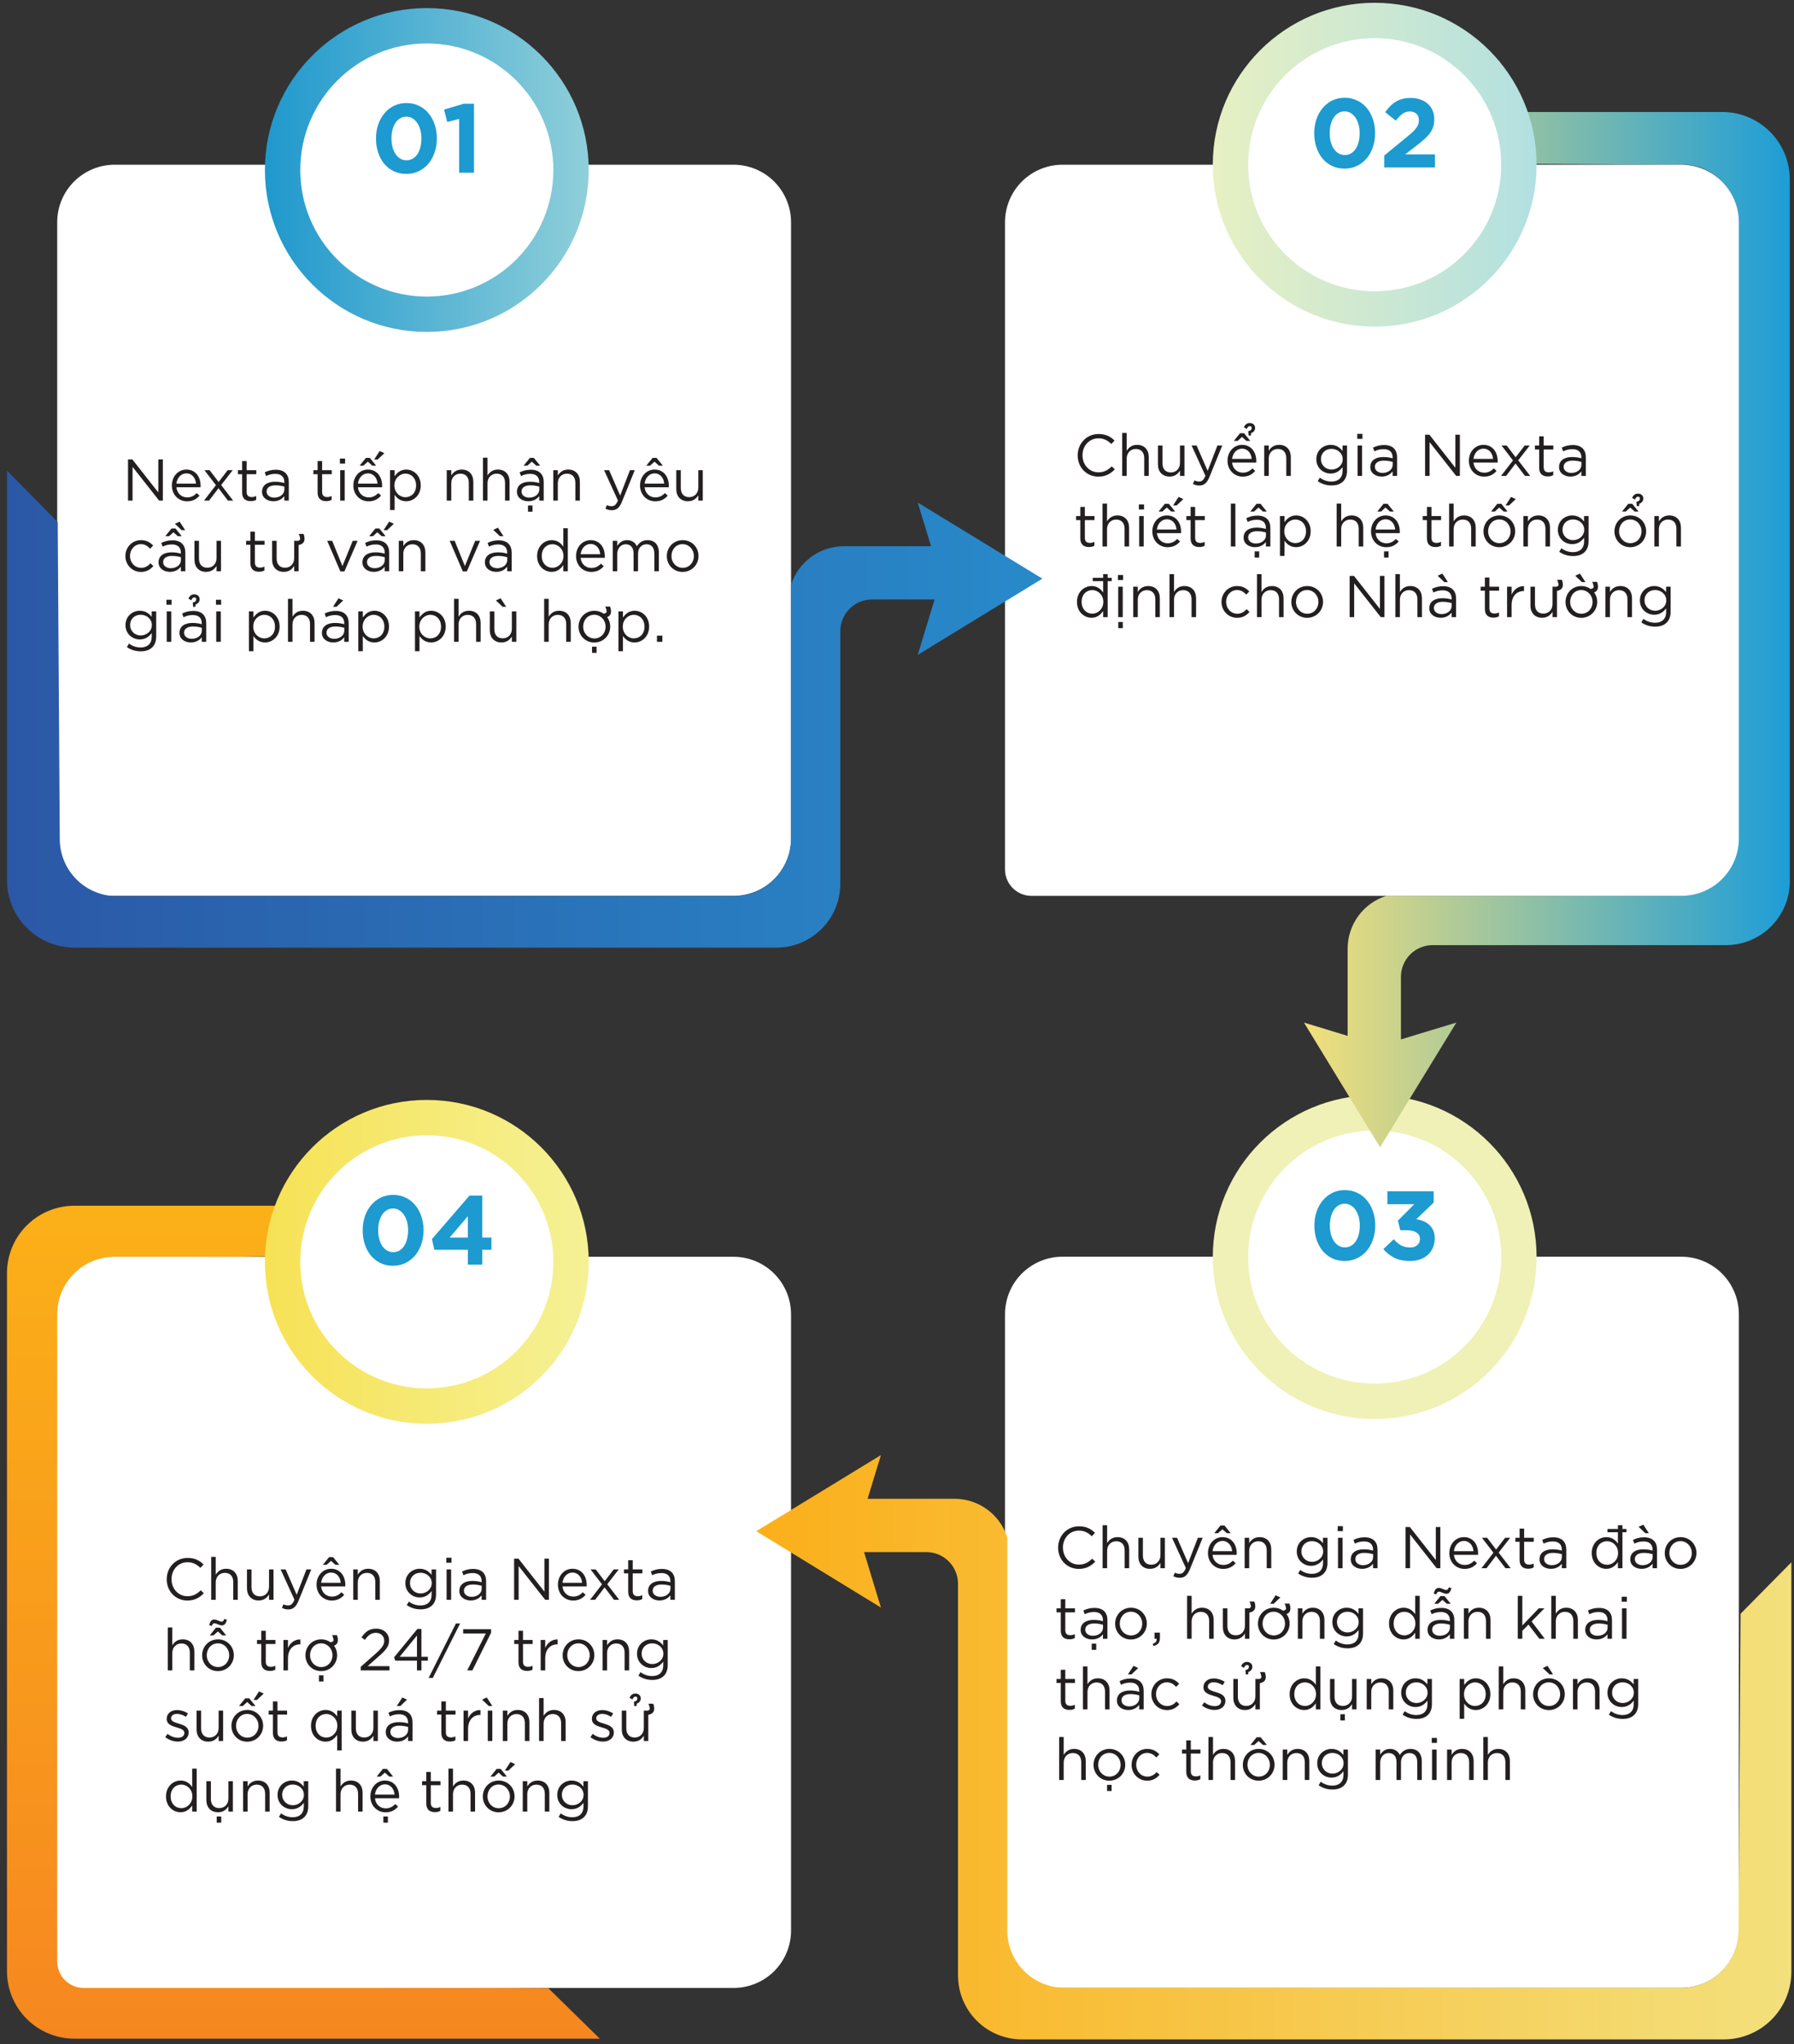<svg width="244" height="278" viewBox="0 0 244 278" fill="none" xmlns="http://www.w3.org/2000/svg">
<rect x="0" y="0" width="244" height="278" fill="#333333" stroke="none"/>
<path d="M74.58 270.38L15.73 270.1C13.676 270.105 11.704 269.295 10.248 267.848C8.791 266.4 7.968 264.434 7.96 262.38V178.82C7.968 176.766 8.791 174.8 10.248 173.352C11.704 171.905 13.676 171.095 15.73 171.1L39.37 170.82L46.37 163.97H10.15C8.946 163.965 7.753 164.197 6.639 164.653C5.525 165.109 4.512 165.78 3.658 166.628C2.803 167.476 2.124 168.484 1.66 169.595C1.195 170.705 0.954 171.896 0.95 173.1V268.1C0.954 269.304 1.195 270.496 1.659 271.607C2.124 272.718 2.803 273.727 3.657 274.575C4.511 275.424 5.524 276.096 6.638 276.553C7.752 277.011 8.946 277.244 10.15 277.24H81.58L74.58 270.38Z" fill="url(#paint0_linear_1_673)"/>
<path d="M107.59 30.23V114C107.593 115.029 107.392 116.048 106.999 117C106.607 117.951 106.03 118.815 105.303 119.543C104.575 120.27 103.711 120.847 102.76 121.239C101.808 121.632 100.789 121.833 99.76 121.83H11.37C10.417 121.827 9.504 121.447 8.831 120.772C8.158 120.097 7.78 119.183 7.78 118.23V30.23C7.779 29.201 7.98 28.183 8.373 27.232C8.766 26.282 9.343 25.418 10.07 24.69C10.798 23.963 11.662 23.386 12.612 22.993C13.563 22.6 14.581 22.399 15.61 22.4H99.76C101.837 22.4 103.828 23.225 105.297 24.693C106.765 26.162 107.59 28.153 107.59 30.23Z" fill="white"/>
<path d="M236.5 178.7V262.5C236.503 263.529 236.302 264.548 235.909 265.5C235.517 266.451 234.94 267.315 234.212 268.043C233.485 268.77 232.621 269.347 231.669 269.739C230.718 270.132 229.699 270.333 228.67 270.33H140.28C139.327 270.327 138.414 269.947 137.741 269.272C137.068 268.597 136.69 267.683 136.69 266.73V178.73C136.689 177.701 136.89 176.683 137.283 175.732C137.676 174.781 138.253 173.918 138.98 173.19C139.708 172.463 140.571 171.886 141.522 171.493C142.473 171.1 143.491 170.899 144.52 170.9H228.67C230.741 170.9 232.728 171.721 234.196 173.183C235.664 174.645 236.492 176.629 236.5 178.7Z" fill="white"/>
<path d="M146.722 213.356C145.106 213.356 143.914 212.084 143.914 210.476V210.46C143.914 208.876 145.106 207.564 146.746 207.564C147.762 207.564 148.378 207.916 148.93 208.452L148.498 208.916C148.018 208.468 147.506 208.148 146.738 208.148C145.498 208.148 144.57 209.156 144.57 210.444V210.46C144.57 211.756 145.498 212.772 146.738 212.772C147.506 212.772 148.01 212.476 148.546 211.964L148.962 212.372C148.386 212.964 147.73 213.356 146.722 213.356ZM149.964 213.26V207.42H150.58V209.844C150.86 209.396 151.284 209.036 151.996 209.036C152.988 209.036 153.58 209.708 153.58 210.692V213.26H152.964V210.844C152.964 210.076 152.556 209.596 151.82 209.596C151.108 209.596 150.58 210.116 150.58 210.892V213.26H149.964ZM156.414 213.348C155.422 213.348 154.83 212.676 154.83 211.692V209.124H155.446V211.54C155.446 212.308 155.854 212.788 156.59 212.788C157.294 212.788 157.83 212.268 157.83 211.492V209.124H158.438V213.26H157.83V212.54C157.55 212.988 157.126 213.348 156.414 213.348ZM160.464 214.564C160.12 214.564 159.864 214.492 159.584 214.356L159.792 213.868C159.992 213.972 160.176 214.02 160.44 214.02C160.816 214.02 161.04 213.828 161.288 213.244L159.408 209.124H160.088L161.592 212.572L162.92 209.124H163.576L161.84 213.396C161.488 214.252 161.08 214.564 160.464 214.564ZM165.15 208.5L165.998 207.452H166.542L167.39 208.5H166.862L166.262 207.964L165.662 208.5H165.15ZM168.198 211.444H164.918C165.006 212.316 165.646 212.82 166.374 212.82C166.95 212.82 167.334 212.588 167.678 212.236L168.062 212.58C167.646 213.052 167.15 213.356 166.358 213.356C165.23 213.356 164.294 212.484 164.294 211.196C164.294 209.996 165.126 209.036 166.278 209.036C167.502 209.036 168.206 210.012 168.206 211.228C168.206 211.284 168.206 211.348 168.198 211.444ZM164.918 210.948H167.582C167.518 210.204 167.07 209.556 166.262 209.556C165.558 209.556 165.006 210.148 164.918 210.948ZM169.285 213.26V209.124H169.901V209.844C170.181 209.396 170.605 209.036 171.317 209.036C172.309 209.036 172.901 209.708 172.901 210.692V213.26H172.285V210.844C172.285 210.076 171.877 209.596 171.141 209.596C170.429 209.596 169.901 210.116 169.901 210.892V213.26H169.285ZM178.445 214.556C177.749 214.556 177.117 214.364 176.565 213.98L176.845 213.5C177.325 213.844 177.837 214.028 178.437 214.028C179.357 214.028 179.941 213.524 179.941 212.556V212.068C179.581 212.548 179.077 212.94 178.317 212.94C177.325 212.94 176.373 212.188 176.373 211.004V210.988C176.373 209.78 177.325 209.036 178.317 209.036C179.093 209.036 179.589 209.42 179.933 209.868V209.124H180.549V212.54C180.549 213.18 180.365 213.66 180.021 214.004C179.645 214.38 179.109 214.556 178.445 214.556ZM178.437 212.396C179.221 212.396 179.957 211.828 179.957 210.996V210.98C179.957 210.132 179.221 209.58 178.437 209.58C177.645 209.58 177.005 210.124 177.005 210.972V210.988C177.005 211.82 177.669 212.396 178.437 212.396ZM181.941 208.22V207.54H182.645V208.22H181.941ZM181.981 213.26V209.124H182.597V213.26H181.981ZM185.259 213.348C184.483 213.348 183.715 212.916 183.715 212.06V212.044C183.715 211.156 184.435 210.692 185.483 210.692C186.019 210.692 186.371 210.764 186.747 210.868V210.74C186.747 210.004 186.299 209.62 185.523 209.62C185.035 209.62 184.651 209.732 184.267 209.916L184.083 209.412C184.539 209.196 184.979 209.06 185.587 209.06C186.171 209.06 186.619 209.212 186.923 209.516C187.211 209.804 187.355 210.212 187.355 210.732V213.26H186.747V212.644C186.459 213.02 185.987 213.348 185.259 213.348ZM185.379 212.852C186.139 212.852 186.755 212.404 186.755 211.74V211.356C186.443 211.268 186.059 211.18 185.547 211.18C184.779 211.18 184.339 211.508 184.339 212.012V212.028C184.339 212.548 184.827 212.852 185.379 212.852ZM191.162 213.26V207.66H191.754L195.282 212.148V207.66H195.898V213.26H195.394L191.778 208.668V213.26H191.162ZM201.026 211.444H197.746C197.834 212.316 198.474 212.82 199.202 212.82C199.778 212.82 200.162 212.588 200.506 212.236L200.89 212.58C200.474 213.052 199.978 213.356 199.186 213.356C198.058 213.356 197.122 212.484 197.122 211.196C197.122 209.996 197.954 209.036 199.106 209.036C200.33 209.036 201.034 210.012 201.034 211.228C201.034 211.284 201.034 211.348 201.026 211.444ZM197.746 210.948H200.41C200.346 210.204 199.898 209.556 199.09 209.556C198.386 209.556 197.834 210.148 197.746 210.948ZM201.494 213.26L203.118 211.156L201.558 209.124H202.262L203.486 210.724L204.71 209.124H205.398L203.83 211.14L205.462 213.26H204.75L203.47 211.572L202.182 213.26H201.494ZM207.848 213.332C207.176 213.332 206.68 213.004 206.68 212.164V209.668H206.104V209.124H206.68V207.876H207.296V209.124H208.608V209.668H207.296V212.084C207.296 212.596 207.576 212.772 207.992 212.772C208.208 212.772 208.376 212.732 208.592 212.628V213.156C208.376 213.276 208.144 213.332 207.848 213.332ZM210.931 213.348C210.155 213.348 209.387 212.916 209.387 212.06V212.044C209.387 211.156 210.107 210.692 211.155 210.692C211.691 210.692 212.043 210.764 212.419 210.868V210.74C212.419 210.004 211.971 209.62 211.195 209.62C210.707 209.62 210.323 209.732 209.939 209.916L209.755 209.412C210.211 209.196 210.651 209.06 211.259 209.06C211.843 209.06 212.291 209.212 212.595 209.516C212.883 209.804 213.027 210.212 213.027 210.732V213.26H212.419V212.644C212.131 213.02 211.659 213.348 210.931 213.348ZM211.051 212.852C211.811 212.852 212.427 212.404 212.427 211.74V211.356C212.115 211.268 211.731 211.18 211.219 211.18C210.451 211.18 210.011 211.508 210.011 212.012V212.028C210.011 212.548 210.499 212.852 211.051 212.852ZM218.634 208.372V207.924H220.05V207.42H220.666V207.924H221.218V208.372H220.666V213.26H220.05V212.428C219.706 212.924 219.234 213.348 218.466 213.348C217.474 213.348 216.49 212.564 216.49 211.204V211.188C216.49 209.844 217.474 209.036 218.466 209.036C219.234 209.036 219.73 209.444 220.05 209.916V208.372H218.634ZM218.578 212.796C219.346 212.796 220.074 212.148 220.074 211.196V211.18C220.074 210.228 219.346 209.588 218.578 209.588C217.778 209.588 217.122 210.18 217.122 211.18V211.196C217.122 212.18 217.786 212.796 218.578 212.796ZM223.274 213.348C222.498 213.348 221.73 212.916 221.73 212.06V212.044C221.73 211.156 222.45 210.692 223.498 210.692C224.034 210.692 224.386 210.764 224.762 210.868V210.74C224.762 210.004 224.314 209.62 223.538 209.62C223.05 209.62 222.666 209.732 222.282 209.916L222.098 209.412C222.554 209.196 222.994 209.06 223.602 209.06C224.186 209.06 224.634 209.212 224.938 209.516C225.226 209.804 225.37 210.212 225.37 210.732V213.26H224.762V212.644C224.474 213.02 224.002 213.348 223.274 213.348ZM223.394 212.852C224.154 212.852 224.77 212.404 224.77 211.74V211.356C224.458 211.268 224.074 211.18 223.562 211.18C222.794 211.18 222.354 211.508 222.354 212.012V212.028C222.354 212.548 222.842 212.852 223.394 212.852ZM223.778 208.5L222.866 207.636L223.506 207.34L224.258 208.5H223.778ZM228.563 213.356C227.323 213.356 226.419 212.38 226.419 211.212V211.196C226.419 210.02 227.323 209.036 228.579 209.036C229.827 209.036 230.731 210.012 230.731 211.18V211.196C230.731 212.372 229.811 213.356 228.563 213.356ZM228.579 212.804C229.475 212.804 230.099 212.076 230.099 211.212V211.196C230.099 210.308 229.435 209.58 228.563 209.58C227.667 209.58 227.051 210.308 227.051 211.18V211.196C227.051 212.084 227.707 212.804 228.579 212.804Z" fill="#231F20"/>
<path d="M145.442 222.932C144.77 222.932 144.274 222.604 144.274 221.764V219.268H143.698V218.724H144.274V217.476H144.89V218.724H146.202V219.268H144.89V221.684C144.89 222.196 145.17 222.372 145.586 222.372C145.802 222.372 145.97 222.332 146.186 222.228V222.756C145.97 222.876 145.738 222.932 145.442 222.932ZM148.484 224.364V223.524H149.1V224.364H148.484ZM148.524 222.948C147.748 222.948 146.98 222.516 146.98 221.66V221.644C146.98 220.756 147.7 220.292 148.748 220.292C149.284 220.292 149.636 220.364 150.012 220.468V220.34C150.012 219.604 149.564 219.22 148.788 219.22C148.3 219.22 147.916 219.332 147.532 219.516L147.348 219.012C147.804 218.796 148.244 218.66 148.852 218.66C149.436 218.66 149.884 218.812 150.188 219.116C150.476 219.404 150.62 219.812 150.62 220.332V222.86H150.012V222.244C149.724 222.62 149.252 222.948 148.524 222.948ZM148.644 222.452C149.404 222.452 150.02 222.004 150.02 221.34V220.956C149.708 220.868 149.324 220.78 148.812 220.78C148.044 220.78 147.604 221.108 147.604 221.612V221.628C147.604 222.148 148.092 222.452 148.644 222.452ZM153.813 222.956C152.573 222.956 151.669 221.98 151.669 220.812V220.796C151.669 219.62 152.573 218.636 153.829 218.636C155.077 218.636 155.981 219.612 155.981 220.78V220.796C155.981 221.972 155.061 222.956 153.813 222.956ZM153.829 222.404C154.725 222.404 155.349 221.676 155.349 220.812V220.796C155.349 219.908 154.685 219.18 153.813 219.18C152.917 219.18 152.301 219.908 152.301 220.78V220.796C152.301 221.684 152.957 222.404 153.829 222.404ZM156.873 223.836L156.777 223.556C157.185 223.404 157.345 223.204 157.313 222.86H157.025V222.02H157.761V222.74C157.761 223.388 157.481 223.7 156.873 223.836ZM161.456 222.86V217.02H162.072V219.444C162.352 218.996 162.776 218.636 163.488 218.636C164.48 218.636 165.072 219.308 165.072 220.292V222.86H164.456V220.444C164.456 219.676 164.048 219.196 163.312 219.196C162.6 219.196 162.072 219.716 162.072 220.492V222.86H161.456ZM167.906 222.948C166.914 222.948 166.322 222.276 166.322 221.292V218.724H166.938V221.14C166.938 221.908 167.346 222.388 168.082 222.388C168.786 222.388 169.322 221.868 169.322 221.092V218.724H169.882C170.05 218.676 170.138 218.58 170.138 218.444C170.138 218.34 170.05 217.98 169.946 217.788H170.594C170.714 218.052 170.73 218.308 170.73 218.476C170.73 218.924 170.466 219.196 169.93 219.3V222.86H169.322V222.14C169.042 222.588 168.618 222.948 167.906 222.948ZM173.235 222.956C171.995 222.956 171.091 221.98 171.091 220.812V220.796C171.091 219.62 171.995 218.636 173.251 218.636C173.731 218.636 174.163 218.788 174.507 219.036C174.787 218.98 174.915 218.908 174.915 218.724C174.915 218.62 174.827 218.26 174.723 218.068H175.371C175.491 218.332 175.507 218.588 175.507 218.756C175.507 219.116 175.331 219.364 174.987 219.5C175.251 219.86 175.403 220.3 175.403 220.78V220.796C175.403 221.972 174.483 222.956 173.235 222.956ZM173.251 222.404C174.147 222.404 174.771 221.676 174.771 220.812V220.796C174.771 220.324 174.587 219.916 174.291 219.62H174.259V219.588C173.979 219.34 173.643 219.18 173.235 219.18C172.339 219.18 171.723 219.908 171.723 220.78V220.796C171.723 221.684 172.379 222.404 173.251 222.404ZM172.747 218.1L173.499 216.94L174.139 217.236L173.227 218.1H172.747ZM176.519 222.86V218.724H177.135V219.444C177.415 218.996 177.839 218.636 178.551 218.636C179.543 218.636 180.135 219.308 180.135 220.292V222.86H179.519V220.444C179.519 219.676 179.111 219.196 178.375 219.196C177.663 219.196 177.135 219.716 177.135 220.492V222.86H176.519ZM183.281 224.156C182.585 224.156 181.953 223.964 181.401 223.58L181.681 223.1C182.161 223.444 182.673 223.628 183.273 223.628C184.193 223.628 184.777 223.124 184.777 222.156V221.668C184.417 222.148 183.913 222.54 183.153 222.54C182.161 222.54 181.209 221.788 181.209 220.604V220.588C181.209 219.38 182.161 218.636 183.153 218.636C183.929 218.636 184.425 219.02 184.769 219.468V218.724H185.385V222.14C185.385 222.78 185.201 223.26 184.857 223.604C184.481 223.98 183.945 224.156 183.281 224.156ZM183.273 221.996C184.057 221.996 184.793 221.428 184.793 220.596V220.58C184.793 219.732 184.057 219.18 183.273 219.18C182.481 219.18 181.841 219.724 181.841 220.572V220.588C181.841 221.42 182.505 221.996 183.273 221.996ZM190.896 222.948C189.904 222.948 188.92 222.164 188.92 220.804V220.788C188.92 219.444 189.904 218.636 190.896 218.636C191.664 218.636 192.16 219.044 192.48 219.516V217.02H193.096V222.86H192.48V222.028C192.136 222.524 191.664 222.948 190.896 222.948ZM191.008 222.396C191.776 222.396 192.504 221.748 192.504 220.796V220.78C192.504 219.828 191.776 219.188 191.008 219.188C190.208 219.188 189.552 219.78 189.552 220.78V220.796C189.552 221.78 190.216 222.396 191.008 222.396ZM195.704 222.948C194.928 222.948 194.16 222.516 194.16 221.66V221.644C194.16 220.756 194.88 220.292 195.928 220.292C196.464 220.292 196.816 220.364 197.192 220.468V220.34C197.192 219.604 196.744 219.22 195.968 219.22C195.48 219.22 195.096 219.332 194.712 219.516L194.528 219.012C194.984 218.796 195.424 218.66 196.032 218.66C196.616 218.66 197.064 218.812 197.368 219.116C197.656 219.404 197.8 219.812 197.8 220.332V222.86H197.192V222.244C196.904 222.62 196.432 222.948 195.704 222.948ZM195.824 222.452C196.584 222.452 197.2 222.004 197.2 221.34V220.956C196.888 220.868 196.504 220.78 195.992 220.78C195.224 220.78 194.784 221.108 194.784 221.612V221.628C194.784 222.148 195.272 222.452 195.824 222.452ZM195.072 218.1L195.92 217.052H196.464L197.312 218.1H196.784L196.184 217.564L195.584 218.1H195.072ZM195.344 216.812L195 216.716C195.152 216.148 195.344 215.94 195.696 215.94C196.032 215.94 196.432 216.228 196.68 216.228C196.872 216.228 196.944 216.148 197.064 215.868L197.408 215.964C197.256 216.532 197.064 216.74 196.712 216.74C196.376 216.74 195.976 216.452 195.728 216.452C195.536 216.452 195.464 216.532 195.344 216.812ZM199.105 222.86V218.724H199.721V219.444C200.001 218.996 200.425 218.636 201.137 218.636C202.129 218.636 202.721 219.308 202.721 220.292V222.86H202.105V220.444C202.105 219.676 201.697 219.196 200.961 219.196C200.249 219.196 199.721 219.716 199.721 220.492V222.86H199.105ZM206.433 222.86V217.02H207.049V221.052L209.281 218.724H210.049L208.313 220.5L210.105 222.86H209.369L207.889 220.932L207.049 221.78V222.86H206.433ZM210.988 222.86V217.02H211.604V219.444C211.884 218.996 212.308 218.636 213.02 218.636C214.012 218.636 214.604 219.308 214.604 220.292V222.86H213.988V220.444C213.988 219.676 213.58 219.196 212.844 219.196C212.132 219.196 211.604 219.716 211.604 220.492V222.86H210.988ZM217.149 222.948C216.373 222.948 215.605 222.516 215.605 221.66V221.644C215.605 220.756 216.325 220.292 217.373 220.292C217.909 220.292 218.261 220.364 218.637 220.468V220.34C218.637 219.604 218.189 219.22 217.413 219.22C216.925 219.22 216.541 219.332 216.157 219.516L215.973 219.012C216.429 218.796 216.869 218.66 217.477 218.66C218.061 218.66 218.509 218.812 218.813 219.116C219.101 219.404 219.245 219.812 219.245 220.332V222.86H218.637V222.244C218.349 222.62 217.877 222.948 217.149 222.948ZM217.269 222.452C218.029 222.452 218.645 222.004 218.645 221.34V220.956C218.333 220.868 217.949 220.78 217.437 220.78C216.669 220.78 216.229 221.108 216.229 221.612V221.628C216.229 222.148 216.717 222.452 217.269 222.452ZM220.566 217.82V217.14H221.27V217.82H220.566ZM220.606 222.86V218.724H221.222V222.86H220.606Z" fill="#231F20"/>
<path d="M145.442 232.532C144.77 232.532 144.274 232.204 144.274 231.364V228.868H143.698V228.324H144.274V227.076H144.89V228.324H146.202V228.868H144.89V231.284C144.89 231.796 145.17 231.972 145.586 231.972C145.802 231.972 145.97 231.932 146.186 231.828V232.356C145.97 232.476 145.738 232.532 145.442 232.532ZM147.292 232.46V226.62H147.908V229.044C148.188 228.596 148.612 228.236 149.324 228.236C150.316 228.236 150.908 228.908 150.908 229.892V232.46H150.292V230.044C150.292 229.276 149.884 228.796 149.148 228.796C148.436 228.796 147.908 229.316 147.908 230.092V232.46H147.292ZM153.454 232.548C152.678 232.548 151.91 232.116 151.91 231.26V231.244C151.91 230.356 152.63 229.892 153.678 229.892C154.214 229.892 154.566 229.964 154.942 230.068V229.94C154.942 229.204 154.494 228.82 153.718 228.82C153.23 228.82 152.846 228.932 152.462 229.116L152.278 228.612C152.734 228.396 153.174 228.26 153.782 228.26C154.366 228.26 154.814 228.412 155.118 228.716C155.406 229.004 155.55 229.412 155.55 229.932V232.46H154.942V231.844C154.654 232.22 154.182 232.548 153.454 232.548ZM153.574 232.052C154.334 232.052 154.95 231.604 154.95 230.94V230.556C154.638 230.468 154.254 230.38 153.742 230.38C152.974 230.38 152.534 230.708 152.534 231.212V231.228C152.534 231.748 153.022 232.052 153.574 232.052ZM153.414 227.7L154.166 226.54L154.806 226.836L153.894 227.7H153.414ZM158.719 232.556C157.503 232.556 156.599 231.572 156.599 230.412V230.396C156.599 229.22 157.503 228.236 158.719 228.236C159.503 228.236 159.983 228.556 160.375 228.972L159.967 229.404C159.639 229.06 159.279 228.78 158.711 228.78C157.871 228.78 157.231 229.484 157.231 230.38V230.396C157.231 231.292 157.887 232.004 158.751 232.004C159.287 232.004 159.687 231.74 160.015 231.388L160.407 231.756C159.991 232.228 159.495 232.556 158.719 232.556ZM165.192 232.54C164.592 232.54 163.952 232.308 163.48 231.932L163.792 231.492C164.24 231.836 164.736 232.02 165.224 232.02C165.728 232.02 166.08 231.772 166.08 231.364V231.348C166.08 230.94 165.592 230.772 165.048 230.62C164.408 230.428 163.68 230.22 163.68 229.452V229.436C163.68 228.724 164.272 228.252 165.088 228.252C165.6 228.252 166.152 228.428 166.576 228.708L166.296 229.172C165.912 228.924 165.48 228.772 165.072 228.772C164.584 228.772 164.272 229.028 164.272 229.372V229.388C164.272 229.78 164.784 229.932 165.336 230.1C165.976 230.292 166.664 230.54 166.664 231.284V231.3C166.664 232.084 166.016 232.54 165.192 232.54ZM169.328 232.548C168.336 232.548 167.744 231.876 167.744 230.892V228.324H168.36V230.74C168.36 231.508 168.768 231.988 169.504 231.988C170.208 231.988 170.744 231.468 170.744 230.692V228.324H171.304C171.472 228.276 171.56 228.18 171.56 228.044C171.56 227.94 171.472 227.58 171.368 227.388H172.016C172.136 227.652 172.152 227.908 172.152 228.076C172.152 228.524 171.888 228.796 171.352 228.9V232.46H170.744V231.74C170.464 232.188 170.04 232.548 169.328 232.548ZM169.44 227.7L169.392 227.1C169.752 227.076 169.864 226.852 169.864 226.668C169.864 226.548 169.824 226.42 169.576 226.42C169.44 226.42 169.288 226.564 169.2 226.812L168.8 226.588C168.992 226.148 169.28 226.004 169.592 226.004C170.032 226.004 170.328 226.284 170.328 226.668C170.328 227.02 170.096 227.276 169.784 227.372C169.784 227.492 169.768 227.564 169.76 227.7H169.44ZM177.38 232.548C176.388 232.548 175.404 231.764 175.404 230.404V230.388C175.404 229.044 176.388 228.236 177.38 228.236C178.148 228.236 178.644 228.644 178.964 229.116V226.62H179.58V232.46H178.964V231.628C178.62 232.124 178.148 232.548 177.38 232.548ZM177.492 231.996C178.26 231.996 178.988 231.348 178.988 230.396V230.38C178.988 229.428 178.26 228.788 177.492 228.788C176.692 228.788 176.036 229.38 176.036 230.38V230.396C176.036 231.38 176.7 231.996 177.492 231.996ZM182.3 233.964V233.124H182.916V233.964H182.3ZM182.476 232.548C181.484 232.548 180.892 231.876 180.892 230.892V228.324H181.508V230.74C181.508 231.508 181.916 231.988 182.652 231.988C183.356 231.988 183.892 231.468 183.892 230.692V228.324H184.5V232.46H183.892V231.74C183.612 232.188 183.188 232.548 182.476 232.548ZM185.886 232.46V228.324H186.502V229.044C186.782 228.596 187.206 228.236 187.918 228.236C188.91 228.236 189.502 228.908 189.502 229.892V232.46H188.886V230.044C188.886 229.276 188.478 228.796 187.742 228.796C187.03 228.796 186.502 229.316 186.502 230.092V232.46H185.886ZM192.648 233.756C191.952 233.756 191.32 233.564 190.768 233.18L191.048 232.7C191.528 233.044 192.04 233.228 192.64 233.228C193.56 233.228 194.144 232.724 194.144 231.756V231.268C193.784 231.748 193.28 232.14 192.52 232.14C191.528 232.14 190.576 231.388 190.576 230.204V230.188C190.576 228.98 191.528 228.236 192.52 228.236C193.296 228.236 193.792 228.62 194.136 229.068V228.324H194.752V231.74C194.752 232.38 194.568 232.86 194.224 233.204C193.848 233.58 193.312 233.756 192.648 233.756ZM192.64 231.596C193.424 231.596 194.16 231.028 194.16 230.196V230.18C194.16 229.332 193.424 228.78 192.64 228.78C191.848 228.78 191.208 229.324 191.208 230.172V230.188C191.208 231.02 191.872 231.596 192.64 231.596ZM198.527 233.74V228.324H199.143V229.156C199.487 228.668 199.959 228.236 200.727 228.236C201.719 228.236 202.703 229.02 202.703 230.38V230.396C202.703 231.74 201.727 232.548 200.727 232.548C199.959 232.548 199.463 232.14 199.143 231.668V233.74H198.527ZM200.615 231.996C201.415 231.996 202.071 231.404 202.071 230.404V230.388C202.071 229.404 201.407 228.788 200.615 228.788C199.847 228.788 199.119 229.444 199.119 230.38V230.396C199.119 231.356 199.847 231.996 200.615 231.996ZM203.839 232.46V226.62H204.455V229.044C204.735 228.596 205.159 228.236 205.871 228.236C206.863 228.236 207.455 228.908 207.455 229.892V232.46H206.839V230.044C206.839 229.276 206.431 228.796 205.695 228.796C204.983 228.796 204.455 229.316 204.455 230.092V232.46H203.839ZM210.657 232.556C209.417 232.556 208.513 231.58 208.513 230.412V230.396C208.513 229.22 209.417 228.236 210.673 228.236C211.921 228.236 212.825 229.212 212.825 230.38V230.396C212.825 231.572 211.905 232.556 210.657 232.556ZM210.673 232.004C211.569 232.004 212.193 231.276 212.193 230.412V230.396C212.193 229.508 211.529 228.78 210.657 228.78C209.761 228.78 209.145 229.508 209.145 230.38V230.396C209.145 231.284 209.801 232.004 210.673 232.004ZM210.745 227.7L209.833 226.836L210.473 226.54L211.225 227.7H210.745ZM213.941 232.46V228.324H214.557V229.044C214.837 228.596 215.261 228.236 215.973 228.236C216.965 228.236 217.557 228.908 217.557 229.892V232.46H216.941V230.044C216.941 229.276 216.533 228.796 215.797 228.796C215.085 228.796 214.557 229.316 214.557 230.092V232.46H213.941ZM220.702 233.756C220.006 233.756 219.374 233.564 218.822 233.18L219.102 232.7C219.582 233.044 220.094 233.228 220.694 233.228C221.614 233.228 222.198 232.724 222.198 231.756V231.268C221.838 231.748 221.334 232.14 220.574 232.14C219.582 232.14 218.63 231.388 218.63 230.204V230.188C218.63 228.98 219.582 228.236 220.574 228.236C221.35 228.236 221.846 228.62 222.19 229.068V228.324H222.806V231.74C222.806 232.38 222.622 232.86 222.278 233.204C221.902 233.58 221.366 233.756 220.702 233.756ZM220.694 231.596C221.478 231.596 222.214 231.028 222.214 230.196V230.18C222.214 229.332 221.478 228.78 220.694 228.78C219.902 228.78 219.262 229.324 219.262 230.172V230.188C219.262 231.02 219.926 231.596 220.694 231.596Z" fill="#231F20"/>
<path d="M144.058 242.06V236.22H144.674V238.644C144.954 238.196 145.378 237.836 146.09 237.836C147.082 237.836 147.674 238.508 147.674 239.492V242.06H147.058V239.644C147.058 238.876 146.65 238.396 145.914 238.396C145.202 238.396 144.674 238.916 144.674 239.692V242.06H144.058ZM150.572 243.564V242.724H151.188V243.564H150.572ZM150.876 242.156C149.636 242.156 148.732 241.18 148.732 240.012V239.996C148.732 238.82 149.636 237.836 150.892 237.836C152.14 237.836 153.044 238.812 153.044 239.98V239.996C153.044 241.172 152.124 242.156 150.876 242.156ZM150.892 241.604C151.788 241.604 152.412 240.876 152.412 240.012V239.996C152.412 239.108 151.748 238.38 150.876 238.38C149.98 238.38 149.364 239.108 149.364 239.98V239.996C149.364 240.884 150.02 241.604 150.892 241.604ZM156.024 242.156C154.808 242.156 153.904 241.172 153.904 240.012V239.996C153.904 238.82 154.808 237.836 156.024 237.836C156.808 237.836 157.288 238.156 157.68 238.572L157.272 239.004C156.944 238.66 156.584 238.38 156.016 238.38C155.176 238.38 154.536 239.084 154.536 239.98V239.996C154.536 240.892 155.192 241.604 156.056 241.604C156.592 241.604 156.992 241.34 157.32 240.988L157.712 241.356C157.296 241.828 156.8 242.156 156.024 242.156ZM162.512 242.132C161.84 242.132 161.344 241.804 161.344 240.964V238.468H160.768V237.924H161.344V236.676H161.96V237.924H163.272V238.468H161.96V240.884C161.96 241.396 162.24 241.572 162.656 241.572C162.872 241.572 163.04 241.532 163.256 241.428V241.956C163.04 242.076 162.808 242.132 162.512 242.132ZM164.363 242.06V236.22H164.979V238.644C165.259 238.196 165.683 237.836 166.395 237.836C167.387 237.836 167.979 238.508 167.979 239.492V242.06H167.363V239.644C167.363 238.876 166.955 238.396 166.219 238.396C165.507 238.396 164.979 238.916 164.979 239.692V242.06H164.363ZM170.068 237.3L170.916 236.252H171.46L172.308 237.3H171.78L171.18 236.764L170.58 237.3H170.068ZM171.18 242.156C169.94 242.156 169.036 241.18 169.036 240.012V239.996C169.036 238.82 169.94 237.836 171.196 237.836C172.444 237.836 173.348 238.812 173.348 239.98V239.996C173.348 241.172 172.428 242.156 171.18 242.156ZM171.196 241.604C172.092 241.604 172.716 240.876 172.716 240.012V239.996C172.716 239.108 172.052 238.38 171.18 238.38C170.284 238.38 169.668 239.108 169.668 239.98V239.996C169.668 240.884 170.324 241.604 171.196 241.604ZM174.464 242.06V237.924H175.08V238.644C175.36 238.196 175.784 237.836 176.496 237.836C177.488 237.836 178.08 238.508 178.08 239.492V242.06H177.464V239.644C177.464 238.876 177.056 238.396 176.32 238.396C175.608 238.396 175.08 238.916 175.08 239.692V242.06H174.464ZM181.226 243.356C180.53 243.356 179.898 243.164 179.346 242.78L179.626 242.3C180.106 242.644 180.618 242.828 181.218 242.828C182.138 242.828 182.722 242.324 182.722 241.356V240.868C182.362 241.348 181.858 241.74 181.098 241.74C180.106 241.74 179.154 240.988 179.154 239.804V239.788C179.154 238.58 180.106 237.836 181.098 237.836C181.874 237.836 182.37 238.22 182.714 238.668V237.924H183.33V241.34C183.33 241.98 183.146 242.46 182.802 242.804C182.426 243.18 181.89 243.356 181.226 243.356ZM181.218 241.196C182.002 241.196 182.738 240.628 182.738 239.796V239.78C182.738 238.932 182.002 238.38 181.218 238.38C180.426 238.38 179.786 238.924 179.786 239.772V239.788C179.786 240.62 180.45 241.196 181.218 241.196ZM187.105 242.06V237.924H187.721V238.62C188.001 238.204 188.361 237.836 189.057 237.836C189.729 237.836 190.161 238.188 190.385 238.66C190.689 238.204 191.113 237.836 191.841 237.836C192.801 237.836 193.377 238.468 193.377 239.5V242.06H192.761V239.644C192.761 238.844 192.361 238.396 191.689 238.396C191.073 238.396 190.545 238.86 190.545 239.676V242.06H189.937V239.628C189.937 238.852 189.537 238.396 188.873 238.396C188.217 238.396 187.721 238.94 187.721 239.7V242.06H187.105ZM194.73 237.02V236.34H195.434V237.02H194.73ZM194.77 242.06V237.924H195.386V242.06H194.77ZM196.816 242.06V237.924H197.432V238.644C197.712 238.196 198.136 237.836 198.848 237.836C199.84 237.836 200.432 238.508 200.432 239.492V242.06H199.816V239.644C199.816 238.876 199.408 238.396 198.672 238.396C197.96 238.396 197.432 238.916 197.432 239.692V242.06H196.816ZM201.745 242.06V236.22H202.361V238.644C202.641 238.196 203.065 237.836 203.777 237.836C204.769 237.836 205.361 238.508 205.361 239.492V242.06H204.745V239.644C204.745 238.876 204.337 238.396 203.601 238.396C202.889 238.396 202.361 238.916 202.361 239.692V242.06H201.745Z" fill="#231F20"/>
<path d="M186.97 192.97C199.131 192.97 208.99 183.111 208.99 170.95C208.99 158.789 199.131 148.93 186.97 148.93C174.809 148.93 164.95 158.789 164.95 170.95C164.95 183.111 174.809 192.97 186.97 192.97Z" fill="#EFF1B6"/>
<path d="M186.97 188.16C196.475 188.16 204.18 180.455 204.18 170.95C204.18 161.445 196.475 153.74 186.97 153.74C177.465 153.74 169.76 161.445 169.76 170.95C169.76 180.455 177.465 188.16 186.97 188.16Z" fill="white"/>
<path d="M182.895 171.48C182.274 171.48 181.706 171.36 181.191 171.12C180.685 170.872 180.251 170.535 179.887 170.109C179.532 169.674 179.257 169.164 179.062 168.578C178.866 167.993 178.769 167.363 178.769 166.688V166.662C178.769 165.987 178.866 165.357 179.062 164.771C179.266 164.186 179.55 163.676 179.913 163.241C180.277 162.806 180.712 162.464 181.218 162.216C181.732 161.968 182.3 161.843 182.922 161.843C183.534 161.843 184.093 161.968 184.599 162.216C185.113 162.456 185.548 162.793 185.903 163.228C186.267 163.653 186.546 164.159 186.741 164.745C186.946 165.331 187.048 165.961 187.048 166.635V166.662C187.048 167.336 186.946 167.966 186.741 168.552C186.546 169.137 186.267 169.647 185.903 170.082C185.539 170.517 185.1 170.859 184.585 171.107C184.079 171.356 183.516 171.48 182.895 171.48ZM182.922 169.63C183.232 169.63 183.512 169.559 183.76 169.417C184.008 169.266 184.221 169.062 184.399 168.804C184.576 168.538 184.709 168.228 184.798 167.873C184.896 167.509 184.945 167.114 184.945 166.688V166.662C184.945 166.236 184.896 165.845 184.798 165.49C184.701 165.126 184.559 164.811 184.372 164.545C184.195 164.279 183.977 164.07 183.72 163.92C183.472 163.769 183.197 163.693 182.895 163.693C182.584 163.693 182.305 163.769 182.056 163.92C181.808 164.062 181.595 164.266 181.417 164.532C181.249 164.789 181.116 165.1 181.018 165.464C180.921 165.819 180.872 166.209 180.872 166.635V166.662C180.872 167.087 180.921 167.482 181.018 167.846C181.116 168.21 181.253 168.525 181.431 168.791C181.608 169.048 181.821 169.253 182.07 169.403C182.327 169.554 182.611 169.63 182.922 169.63ZM191.782 171.48C190.939 171.48 190.22 171.333 189.626 171.04C189.04 170.739 188.548 170.348 188.148 169.869L189.559 168.525C189.879 168.889 190.211 169.168 190.557 169.363C190.912 169.55 191.329 169.643 191.809 169.643C192.199 169.643 192.514 169.541 192.754 169.337C193.002 169.133 193.126 168.858 193.126 168.512V168.485C193.126 168.103 192.967 167.811 192.647 167.607C192.328 167.402 191.88 167.3 191.303 167.3H190.451L190.132 165.996L192.354 163.76H188.694V162.003H194.99V163.547L192.634 165.796C192.953 165.85 193.259 165.934 193.552 166.049C193.854 166.165 194.12 166.324 194.351 166.528C194.59 166.732 194.781 166.99 194.923 167.3C195.065 167.602 195.136 167.97 195.136 168.405V168.432C195.136 168.875 195.056 169.284 194.897 169.656C194.746 170.02 194.524 170.34 194.231 170.615C193.947 170.89 193.597 171.103 193.18 171.253C192.763 171.404 192.297 171.48 191.782 171.48Z" fill="#1D9AD0"/>
<path d="M234.3 15.23H178.62L185.62 22.13L227.18 22.4H228.72C228.986 22.385 229.254 22.385 229.52 22.4C229.79 22.423 230.057 22.466 230.32 22.53C230.537 22.568 230.751 22.622 230.96 22.69H231.03C231.375 22.797 231.709 22.934 232.03 23.1C232.251 23.203 232.464 23.32 232.67 23.45C233.971 24.246 235.013 25.403 235.67 26.78C235.778 26.997 235.871 27.221 235.95 27.45C236 27.59 236.05 27.72 236.09 27.86C236.13 28 236.2 28.24 236.24 28.43C236.28 28.591 236.31 28.755 236.33 28.92C236.33 29.05 236.33 29.18 236.38 29.31C236.395 29.573 236.395 29.837 236.38 30.1V114C236.383 114.854 236.244 115.702 235.97 116.51C235.835 116.902 235.671 117.283 235.48 117.65C235.39 117.82 235.29 117.98 235.19 118.14C235.068 118.36 234.923 118.568 234.76 118.76C234.67 118.88 234.58 118.99 234.48 119.1C234.232 119.398 233.958 119.672 233.66 119.92L233.32 120.2C233.126 120.36 232.918 120.504 232.7 120.63C232.542 120.736 232.379 120.833 232.21 120.92C231.847 121.12 231.465 121.284 231.07 121.41L230.88 121.48C230.125 121.714 229.34 121.832 228.55 121.83H188.55C187.024 122.312 185.691 123.269 184.746 124.56C183.8 125.851 183.29 127.41 183.29 129.01V140.87L177.35 139.06L187.7 156.01L198.08 139.06L190.54 141.35V132.83C190.543 131.689 190.998 130.595 191.806 129.789C192.614 128.983 193.709 128.53 194.85 128.53H234.74C235.881 128.53 237.011 128.305 238.065 127.869C239.12 127.432 240.078 126.792 240.885 125.985C241.692 125.178 242.332 124.22 242.768 123.166C243.205 122.111 243.43 120.981 243.43 119.84V24.42C243.43 21.993 242.47 19.665 240.76 17.943C239.049 16.221 236.727 15.246 234.3 15.23Z" fill="url(#paint1_linear_1_673)"/>
<path d="M236.5 30.23V114C236.503 115.029 236.302 116.048 235.909 117C235.517 117.951 234.94 118.815 234.212 119.543C233.485 120.27 232.621 120.847 231.669 121.239C230.718 121.632 229.699 121.833 228.67 121.83H140.28C139.327 121.827 138.414 121.447 137.741 120.772C137.068 120.097 136.69 119.183 136.69 118.23V30.23C136.689 29.201 136.89 28.183 137.283 27.232C137.676 26.282 138.253 25.418 138.98 24.69C139.708 23.963 140.571 23.386 141.522 22.993C142.473 22.6 143.491 22.399 144.52 22.4H228.67C230.747 22.4 232.738 23.225 234.207 24.693C235.675 26.162 236.5 28.153 236.5 30.23Z" fill="white"/>
<path d="M186.97 44.42C199.131 44.42 208.99 34.561 208.99 22.4C208.99 10.239 199.131 0.38 186.97 0.38C174.809 0.38 164.95 10.239 164.95 22.4C164.95 34.561 174.809 44.42 186.97 44.42Z" fill="url(#paint2_linear_1_673)"/>
<path d="M186.97 39.61C196.475 39.61 204.18 31.905 204.18 22.4C204.18 12.895 196.475 5.19 186.97 5.19C177.465 5.19 169.76 12.895 169.76 22.4C169.76 31.905 177.465 39.61 186.97 39.61Z" fill="white"/>
<path d="M182.875 22.93C182.254 22.93 181.686 22.81 181.171 22.57C180.665 22.322 180.231 21.985 179.867 21.559C179.512 21.124 179.237 20.614 179.042 20.028C178.846 19.442 178.749 18.812 178.749 18.138V18.111C178.749 17.437 178.846 16.807 179.042 16.221C179.246 15.636 179.53 15.126 179.893 14.691C180.257 14.256 180.692 13.914 181.198 13.666C181.712 13.418 182.28 13.293 182.901 13.293C183.514 13.293 184.073 13.418 184.579 13.666C185.093 13.905 185.528 14.243 185.883 14.678C186.247 15.103 186.526 15.609 186.721 16.195C186.926 16.78 187.028 17.41 187.028 18.085V18.111C187.028 18.786 186.926 19.416 186.721 20.002C186.526 20.587 186.247 21.097 185.883 21.532C185.519 21.967 185.08 22.309 184.565 22.557C184.059 22.805 183.496 22.93 182.875 22.93ZM182.901 21.08C183.212 21.08 183.492 21.009 183.74 20.867C183.988 20.716 184.201 20.512 184.379 20.254C184.556 19.988 184.689 19.678 184.778 19.323C184.876 18.959 184.925 18.564 184.925 18.138V18.111C184.925 17.686 184.876 17.295 184.778 16.94C184.681 16.576 184.539 16.261 184.352 15.995C184.175 15.729 183.957 15.521 183.7 15.37C183.452 15.219 183.177 15.143 182.875 15.143C182.564 15.143 182.285 15.219 182.036 15.37C181.788 15.512 181.575 15.716 181.397 15.982C181.229 16.239 181.096 16.55 180.998 16.914C180.901 17.268 180.852 17.659 180.852 18.085V18.111C180.852 18.537 180.901 18.932 180.998 19.296C181.096 19.66 181.233 19.975 181.411 20.241C181.588 20.498 181.801 20.703 182.05 20.853C182.307 21.004 182.591 21.08 182.901 21.08ZM188.275 21.146L191.376 18.604C191.669 18.364 191.917 18.151 192.121 17.965C192.325 17.77 192.49 17.588 192.614 17.419C192.747 17.242 192.84 17.073 192.893 16.914C192.955 16.745 192.987 16.563 192.987 16.368C192.987 15.969 192.871 15.667 192.64 15.463C192.41 15.259 192.108 15.157 191.735 15.157C191.372 15.157 191.048 15.259 190.764 15.463C190.489 15.667 190.178 15.982 189.832 16.408L188.395 15.25C188.625 14.939 188.856 14.664 189.087 14.425C189.326 14.185 189.579 13.985 189.845 13.826C190.12 13.657 190.422 13.533 190.75 13.453C191.079 13.364 191.451 13.32 191.868 13.32C192.348 13.32 192.782 13.391 193.173 13.533C193.572 13.666 193.909 13.857 194.184 14.105C194.468 14.354 194.686 14.655 194.837 15.01C194.996 15.365 195.076 15.76 195.076 16.195V16.221C195.076 16.612 195.023 16.962 194.916 17.273C194.819 17.575 194.668 17.863 194.464 18.138C194.269 18.404 194.016 18.675 193.705 18.95C193.395 19.216 193.035 19.509 192.627 19.828L191.11 21H195.169V22.77H188.275V21.146Z" fill="#1D9AD0"/>
<path d="M149.382 64.816C147.766 64.816 146.574 63.544 146.574 61.936V61.92C146.574 60.336 147.766 59.024 149.406 59.024C150.422 59.024 151.038 59.376 151.59 59.912L151.158 60.376C150.678 59.928 150.166 59.608 149.398 59.608C148.158 59.608 147.23 60.616 147.23 61.904V61.92C147.23 63.216 148.158 64.232 149.398 64.232C150.166 64.232 150.67 63.936 151.206 63.424L151.622 63.832C151.046 64.424 150.39 64.816 149.382 64.816ZM152.624 64.72V58.88H153.24V61.304C153.52 60.856 153.944 60.496 154.656 60.496C155.648 60.496 156.24 61.168 156.24 62.152V64.72H155.624V62.304C155.624 61.536 155.216 61.056 154.48 61.056C153.768 61.056 153.24 61.576 153.24 62.352V64.72H152.624ZM159.074 64.808C158.082 64.808 157.49 64.136 157.49 63.152V60.584H158.106V63C158.106 63.768 158.514 64.248 159.25 64.248C159.954 64.248 160.49 63.728 160.49 62.952V60.584H161.098V64.72H160.49V64C160.21 64.448 159.786 64.808 159.074 64.808ZM163.124 66.024C162.78 66.024 162.524 65.952 162.244 65.816L162.452 65.328C162.652 65.432 162.836 65.48 163.1 65.48C163.476 65.48 163.7 65.288 163.948 64.704L162.068 60.584H162.748L164.252 64.032L165.58 60.584H166.236L164.5 64.856C164.148 65.712 163.74 66.024 163.124 66.024ZM167.81 59.96L168.658 58.912H169.202L170.05 59.96H169.522L168.922 59.424L168.322 59.96H167.81ZM170.858 62.904H167.578C167.666 63.776 168.306 64.28 169.034 64.28C169.61 64.28 169.994 64.048 170.338 63.696L170.722 64.04C170.306 64.512 169.81 64.816 169.018 64.816C167.89 64.816 166.954 63.944 166.954 62.656C166.954 61.456 167.786 60.496 168.938 60.496C170.162 60.496 170.866 61.472 170.866 62.688C170.866 62.744 170.866 62.808 170.858 62.904ZM167.578 62.408H170.242C170.178 61.664 169.73 61.016 168.922 61.016C168.218 61.016 167.666 61.608 167.578 62.408ZM169.818 59.224L169.77 58.624C170.13 58.6 170.242 58.376 170.242 58.192C170.242 58.072 170.202 57.944 169.954 57.944C169.818 57.944 169.666 58.088 169.578 58.336L169.178 58.112C169.37 57.672 169.658 57.528 169.97 57.528C170.41 57.528 170.706 57.808 170.706 58.192C170.706 58.544 170.474 58.8 170.162 58.896C170.162 59.016 170.146 59.088 170.138 59.224H169.818ZM171.945 64.72V60.584H172.561V61.304C172.841 60.856 173.265 60.496 173.977 60.496C174.969 60.496 175.561 61.168 175.561 62.152V64.72H174.945V62.304C174.945 61.536 174.537 61.056 173.801 61.056C173.089 61.056 172.561 61.576 172.561 62.352V64.72H171.945ZM181.105 66.016C180.409 66.016 179.777 65.824 179.225 65.44L179.505 64.96C179.985 65.304 180.497 65.488 181.097 65.488C182.017 65.488 182.601 64.984 182.601 64.016V63.528C182.241 64.008 181.737 64.4 180.977 64.4C179.985 64.4 179.033 63.648 179.033 62.464V62.448C179.033 61.24 179.985 60.496 180.977 60.496C181.753 60.496 182.249 60.88 182.593 61.328V60.584H183.209V64C183.209 64.64 183.025 65.12 182.681 65.464C182.305 65.84 181.769 66.016 181.105 66.016ZM181.097 63.856C181.881 63.856 182.617 63.288 182.617 62.456V62.44C182.617 61.592 181.881 61.04 181.097 61.04C180.305 61.04 179.665 61.584 179.665 62.432V62.448C179.665 63.28 180.329 63.856 181.097 63.856ZM184.601 59.68V59H185.305V59.68H184.601ZM184.641 64.72V60.584H185.257V64.72H184.641ZM187.919 64.808C187.143 64.808 186.375 64.376 186.375 63.52V63.504C186.375 62.616 187.095 62.152 188.143 62.152C188.679 62.152 189.031 62.224 189.407 62.328V62.2C189.407 61.464 188.959 61.08 188.183 61.08C187.695 61.08 187.311 61.192 186.927 61.376L186.743 60.872C187.199 60.656 187.639 60.52 188.247 60.52C188.831 60.52 189.279 60.672 189.583 60.976C189.871 61.264 190.015 61.672 190.015 62.192V64.72H189.407V64.104C189.119 64.48 188.647 64.808 187.919 64.808ZM188.039 64.312C188.799 64.312 189.415 63.864 189.415 63.2V62.816C189.103 62.728 188.719 62.64 188.207 62.64C187.439 62.64 186.999 62.968 186.999 63.472V63.488C186.999 64.008 187.487 64.312 188.039 64.312ZM193.822 64.72V59.12H194.414L197.942 63.608V59.12H198.558V64.72H198.054L194.438 60.128V64.72H193.822ZM203.686 62.904H200.406C200.494 63.776 201.134 64.28 201.862 64.28C202.438 64.28 202.822 64.048 203.166 63.696L203.55 64.04C203.134 64.512 202.638 64.816 201.846 64.816C200.718 64.816 199.782 63.944 199.782 62.656C199.782 61.456 200.614 60.496 201.766 60.496C202.99 60.496 203.694 61.472 203.694 62.688C203.694 62.744 203.694 62.808 203.686 62.904ZM200.406 62.408H203.07C203.006 61.664 202.558 61.016 201.75 61.016C201.046 61.016 200.494 61.608 200.406 62.408ZM204.155 64.72L205.779 62.616L204.219 60.584H204.923L206.147 62.184L207.371 60.584H208.059L206.491 62.6L208.123 64.72H207.411L206.131 63.032L204.843 64.72H204.155ZM210.508 64.792C209.836 64.792 209.34 64.464 209.34 63.624V61.128H208.764V60.584H209.34V59.336H209.956V60.584H211.268V61.128H209.956V63.544C209.956 64.056 210.236 64.232 210.652 64.232C210.868 64.232 211.036 64.192 211.252 64.088V64.616C211.036 64.736 210.804 64.792 210.508 64.792ZM213.591 64.808C212.815 64.808 212.047 64.376 212.047 63.52V63.504C212.047 62.616 212.767 62.152 213.815 62.152C214.351 62.152 214.703 62.224 215.079 62.328V62.2C215.079 61.464 214.631 61.08 213.855 61.08C213.367 61.08 212.983 61.192 212.599 61.376L212.415 60.872C212.871 60.656 213.311 60.52 213.919 60.52C214.503 60.52 214.951 60.672 215.255 60.976C215.543 61.264 215.687 61.672 215.687 62.192V64.72H215.079V64.104C214.791 64.48 214.319 64.808 213.591 64.808ZM213.711 64.312C214.471 64.312 215.087 63.864 215.087 63.2V62.816C214.775 62.728 214.391 62.64 213.879 62.64C213.111 62.64 212.671 62.968 212.671 63.472V63.488C212.671 64.008 213.159 64.312 213.711 64.312Z" fill="#231F20"/>
<path d="M148.102 74.392C147.43 74.392 146.934 74.064 146.934 73.224V70.728H146.358V70.184H146.934V68.936H147.55V70.184H148.862V70.728H147.55V73.144C147.55 73.656 147.83 73.832 148.246 73.832C148.462 73.832 148.63 73.792 148.846 73.688V74.216C148.63 74.336 148.398 74.392 148.102 74.392ZM149.952 74.32V68.48H150.568V70.904C150.848 70.456 151.272 70.096 151.984 70.096C152.976 70.096 153.568 70.768 153.568 71.752V74.32H152.952V71.904C152.952 71.136 152.544 70.656 151.808 70.656C151.096 70.656 150.568 71.176 150.568 71.952V74.32H149.952ZM154.898 69.28V68.6H155.602V69.28H154.898ZM154.938 74.32V70.184H155.554V74.32H154.938ZM157.584 69.56L158.432 68.512H158.976L159.824 69.56H159.296L158.696 69.024L158.096 69.56H157.584ZM160.632 72.504H157.352C157.44 73.376 158.08 73.88 158.808 73.88C159.384 73.88 159.768 73.648 160.112 73.296L160.496 73.64C160.08 74.112 159.584 74.416 158.792 74.416C157.664 74.416 156.728 73.544 156.728 72.256C156.728 71.056 157.56 70.096 158.712 70.096C159.936 70.096 160.64 71.072 160.64 72.288C160.64 72.344 160.64 72.408 160.632 72.504ZM157.352 72.008H160.016C159.952 71.264 159.504 70.616 158.696 70.616C157.992 70.616 157.44 71.208 157.352 72.008ZM159.552 68.736L160.304 67.576L160.944 67.872L160.032 68.736H159.552ZM163.102 74.392C162.43 74.392 161.934 74.064 161.934 73.224V70.728H161.358V70.184H161.934V68.936H162.55V70.184H163.862V70.728H162.55V73.144C162.55 73.656 162.83 73.832 163.246 73.832C163.462 73.832 163.63 73.792 163.846 73.688V74.216C163.63 74.336 163.398 74.392 163.102 74.392ZM167.407 74.32V68.48H168.023V74.32H167.407ZM170.684 74.408C169.908 74.408 169.14 73.976 169.14 73.12V73.104C169.14 72.216 169.86 71.752 170.908 71.752C171.444 71.752 171.796 71.824 172.172 71.928V71.8C172.172 71.064 171.724 70.68 170.948 70.68C170.46 70.68 170.076 70.792 169.692 70.976L169.508 70.472C169.964 70.256 170.404 70.12 171.012 70.12C171.596 70.12 172.044 70.272 172.348 70.576C172.636 70.864 172.78 71.272 172.78 71.792V74.32H172.172V73.704C171.884 74.08 171.412 74.408 170.684 74.408ZM170.804 73.912C171.564 73.912 172.18 73.464 172.18 72.8V72.416C171.868 72.328 171.484 72.24 170.972 72.24C170.204 72.24 169.764 72.568 169.764 73.072V73.088C169.764 73.608 170.252 73.912 170.804 73.912ZM170.052 69.56L170.9 68.512H171.444L172.292 69.56H171.764L171.164 69.024L170.564 69.56H170.052ZM170.644 75.824V74.984H171.26V75.824H170.644ZM174.085 75.6V70.184H174.701V71.016C175.045 70.528 175.517 70.096 176.285 70.096C177.277 70.096 178.261 70.88 178.261 72.24V72.256C178.261 73.6 177.285 74.408 176.285 74.408C175.517 74.408 175.021 74 174.701 73.528V75.6H174.085ZM176.173 73.856C176.973 73.856 177.629 73.264 177.629 72.264V72.248C177.629 71.264 176.965 70.648 176.173 70.648C175.405 70.648 174.677 71.304 174.677 72.24V72.256C174.677 73.216 175.405 73.856 176.173 73.856ZM181.796 74.32V68.48H182.412V70.904C182.692 70.456 183.116 70.096 183.828 70.096C184.82 70.096 185.412 70.768 185.412 71.752V74.32H184.796V71.904C184.796 71.136 184.388 70.656 183.652 70.656C182.94 70.656 182.412 71.176 182.412 71.952V74.32H181.796ZM187.326 69.56L188.174 68.512H188.718L189.566 69.56H189.038L188.438 69.024L187.838 69.56H187.326ZM190.374 72.504H187.094C187.182 73.376 187.822 73.88 188.55 73.88C189.126 73.88 189.51 73.648 189.854 73.296L190.238 73.64C189.822 74.112 189.326 74.416 188.534 74.416C187.406 74.416 186.47 73.544 186.47 72.256C186.47 71.056 187.302 70.096 188.454 70.096C189.678 70.096 190.382 71.072 190.382 72.288C190.382 72.344 190.382 72.408 190.374 72.504ZM187.094 72.008H189.758C189.694 71.264 189.246 70.616 188.438 70.616C187.734 70.616 187.182 71.208 187.094 72.008ZM188.238 75.824V74.984H188.854V75.824H188.238ZM195.243 74.392C194.571 74.392 194.075 74.064 194.075 73.224V70.728H193.499V70.184H194.075V68.936H194.691V70.184H196.003V70.728H194.691V73.144C194.691 73.656 194.971 73.832 195.387 73.832C195.603 73.832 195.771 73.792 195.987 73.688V74.216C195.771 74.336 195.539 74.392 195.243 74.392ZM197.093 74.32V68.48H197.709V70.904C197.989 70.456 198.413 70.096 199.125 70.096C200.117 70.096 200.709 70.768 200.709 71.752V74.32H200.093V71.904C200.093 71.136 199.685 70.656 198.949 70.656C198.237 70.656 197.709 71.176 197.709 71.952V74.32H197.093ZM202.799 69.56L203.647 68.512H204.191L205.039 69.56H204.511L203.911 69.024L203.311 69.56H202.799ZM203.911 74.416C202.671 74.416 201.767 73.44 201.767 72.272V72.256C201.767 71.08 202.671 70.096 203.927 70.096C205.175 70.096 206.079 71.072 206.079 72.24V72.256C206.079 73.432 205.159 74.416 203.911 74.416ZM203.927 73.864C204.823 73.864 205.447 73.136 205.447 72.272V72.256C205.447 71.368 204.783 70.64 203.911 70.64C203.015 70.64 202.399 71.368 202.399 72.24V72.256C202.399 73.144 203.055 73.864 203.927 73.864ZM204.767 68.736L205.519 67.576L206.159 67.872L205.247 68.736H204.767ZM207.195 74.32V70.184H207.811V70.904C208.091 70.456 208.515 70.096 209.227 70.096C210.219 70.096 210.811 70.768 210.811 71.752V74.32H210.195V71.904C210.195 71.136 209.787 70.656 209.051 70.656C208.339 70.656 207.811 71.176 207.811 71.952V74.32H207.195ZM213.956 75.616C213.26 75.616 212.628 75.424 212.076 75.04L212.356 74.56C212.836 74.904 213.348 75.088 213.948 75.088C214.868 75.088 215.452 74.584 215.452 73.616V73.128C215.092 73.608 214.588 74 213.828 74C212.836 74 211.884 73.248 211.884 72.064V72.048C211.884 70.84 212.836 70.096 213.828 70.096C214.604 70.096 215.1 70.48 215.444 70.928V70.184H216.06V73.6C216.06 74.24 215.876 74.72 215.532 75.064C215.156 75.44 214.62 75.616 213.956 75.616ZM213.948 73.456C214.732 73.456 215.468 72.888 215.468 72.056V72.04C215.468 71.192 214.732 70.64 213.948 70.64C213.156 70.64 212.516 71.184 212.516 72.032V72.048C212.516 72.88 213.18 73.456 213.948 73.456ZM220.611 69.56L221.459 68.512H222.003L222.851 69.56H222.323L221.723 69.024L221.123 69.56H220.611ZM221.723 74.416C220.483 74.416 219.579 73.44 219.579 72.272V72.256C219.579 71.08 220.483 70.096 221.739 70.096C222.987 70.096 223.891 71.072 223.891 72.24V72.256C223.891 73.432 222.971 74.416 221.723 74.416ZM221.739 73.864C222.635 73.864 223.259 73.136 223.259 72.272V72.256C223.259 71.368 222.595 70.64 221.723 70.64C220.827 70.64 220.211 71.368 220.211 72.24V72.256C220.211 73.144 220.867 73.864 221.739 73.864ZM222.619 68.824L222.571 68.224C222.931 68.2 223.043 67.976 223.043 67.792C223.043 67.672 223.003 67.544 222.755 67.544C222.619 67.544 222.467 67.688 222.379 67.936L221.979 67.712C222.171 67.272 222.459 67.128 222.771 67.128C223.211 67.128 223.507 67.408 223.507 67.792C223.507 68.144 223.275 68.4 222.963 68.496C222.963 68.616 222.947 68.688 222.939 68.824H222.619ZM225.007 74.32V70.184H225.623V70.904C225.903 70.456 226.327 70.096 227.039 70.096C228.031 70.096 228.623 70.768 228.623 71.752V74.32H228.007V71.904C228.007 71.136 227.599 70.656 226.863 70.656C226.151 70.656 225.623 71.176 225.623 71.952V74.32H225.007Z" fill="#231F20"/>
<path d="M148.622 79.032V78.584H150.038V78.08H150.654V78.584H151.206V79.032H150.654V83.92H150.038V83.088C149.694 83.584 149.222 84.008 148.454 84.008C147.462 84.008 146.478 83.224 146.478 81.864V81.848C146.478 80.504 147.462 79.696 148.454 79.696C149.222 79.696 149.718 80.104 150.038 80.576V79.032H148.622ZM148.566 83.456C149.334 83.456 150.062 82.808 150.062 81.856V81.84C150.062 80.888 149.334 80.248 148.566 80.248C147.766 80.248 147.11 80.84 147.11 81.84V81.856C147.11 82.84 147.774 83.456 148.566 83.456ZM152.095 85.424V84.584H152.711V85.424H152.095ZM152.047 78.88V78.2H152.751V78.88H152.047ZM152.087 83.92V79.784H152.703V83.92H152.087ZM154.132 83.92V79.784H154.748V80.504C155.028 80.056 155.452 79.696 156.164 79.696C157.156 79.696 157.748 80.368 157.748 81.352V83.92H157.132V81.504C157.132 80.736 156.724 80.256 155.988 80.256C155.276 80.256 154.748 80.776 154.748 81.552V83.92H154.132ZM159.062 83.92V78.08H159.678V80.504C159.958 80.056 160.382 79.696 161.094 79.696C162.086 79.696 162.678 80.368 162.678 81.352V83.92H162.062V81.504C162.062 80.736 161.654 80.256 160.918 80.256C160.206 80.256 159.678 80.776 159.678 81.552V83.92H159.062ZM168.254 84.016C167.038 84.016 166.134 83.032 166.134 81.872V81.856C166.134 80.68 167.038 79.696 168.254 79.696C169.038 79.696 169.518 80.016 169.91 80.432L169.502 80.864C169.174 80.52 168.814 80.24 168.246 80.24C167.406 80.24 166.766 80.944 166.766 81.84V81.856C166.766 82.752 167.422 83.464 168.286 83.464C168.822 83.464 169.222 83.2 169.55 82.848L169.942 83.216C169.526 83.688 169.03 84.016 168.254 84.016ZM170.96 83.92V78.08H171.576V80.504C171.856 80.056 172.28 79.696 172.992 79.696C173.984 79.696 174.576 80.368 174.576 81.352V83.92H173.96V81.504C173.96 80.736 173.552 80.256 172.816 80.256C172.104 80.256 171.576 80.776 171.576 81.552V83.92H170.96ZM177.778 84.016C176.538 84.016 175.634 83.04 175.634 81.872V81.856C175.634 80.68 176.538 79.696 177.794 79.696C179.042 79.696 179.946 80.672 179.946 81.84V81.856C179.946 83.032 179.026 84.016 177.778 84.016ZM177.794 83.464C178.69 83.464 179.314 82.736 179.314 81.872V81.856C179.314 80.968 178.65 80.24 177.778 80.24C176.882 80.24 176.266 80.968 176.266 81.84V81.856C176.266 82.744 176.922 83.464 177.794 83.464ZM183.564 83.92V78.32H184.156L187.684 82.808V78.32H188.3V83.92H187.796L184.18 79.328V83.92H183.564ZM189.781 83.92V78.08H190.397V80.504C190.677 80.056 191.101 79.696 191.813 79.696C192.805 79.696 193.397 80.368 193.397 81.352V83.92H192.781V81.504C192.781 80.736 192.373 80.256 191.637 80.256C190.925 80.256 190.397 80.776 190.397 81.552V83.92H189.781ZM195.942 84.008C195.166 84.008 194.398 83.576 194.398 82.72V82.704C194.398 81.816 195.118 81.352 196.166 81.352C196.702 81.352 197.054 81.424 197.43 81.528V81.4C197.43 80.664 196.982 80.28 196.206 80.28C195.718 80.28 195.334 80.392 194.95 80.576L194.766 80.072C195.222 79.856 195.662 79.72 196.27 79.72C196.854 79.72 197.302 79.872 197.606 80.176C197.894 80.464 198.038 80.872 198.038 81.392V83.92H197.43V83.304C197.142 83.68 196.67 84.008 195.942 84.008ZM196.062 83.512C196.822 83.512 197.438 83.064 197.438 82.4V82.016C197.126 81.928 196.742 81.84 196.23 81.84C195.462 81.84 195.022 82.168 195.022 82.672V82.688C195.022 83.208 195.51 83.512 196.062 83.512ZM196.446 79.16L195.534 78.296L196.174 78L196.926 79.16H196.446ZM203.125 83.992C202.453 83.992 201.957 83.664 201.957 82.824V80.328H201.381V79.784H201.957V78.536H202.573V79.784H203.885V80.328H202.573V82.744C202.573 83.256 202.853 83.432 203.269 83.432C203.485 83.432 203.653 83.392 203.869 83.288V83.816C203.653 83.936 203.421 83.992 203.125 83.992ZM204.976 83.92V79.784H205.592V80.864C205.896 80.176 206.496 79.688 207.28 79.712V80.376H207.232C206.328 80.376 205.592 81.024 205.592 82.272V83.92H204.976ZM209.738 84.008C208.746 84.008 208.154 83.336 208.154 82.352V79.784H208.77V82.2C208.77 82.968 209.178 83.448 209.914 83.448C210.618 83.448 211.154 82.928 211.154 82.152V79.784H211.714C211.882 79.736 211.97 79.64 211.97 79.504C211.97 79.4 211.882 79.04 211.778 78.848H212.426C212.546 79.112 212.562 79.368 212.562 79.536C212.562 79.984 212.298 80.256 211.762 80.36V83.92H211.154V83.2C210.874 83.648 210.45 84.008 209.738 84.008ZM215.067 84.016C213.827 84.016 212.923 83.04 212.923 81.872V81.856C212.923 80.68 213.827 79.696 215.083 79.696C215.563 79.696 215.995 79.848 216.339 80.096C216.619 80.04 216.747 79.968 216.747 79.784C216.747 79.68 216.659 79.32 216.555 79.128H217.203C217.323 79.392 217.339 79.648 217.339 79.816C217.339 80.176 217.163 80.424 216.819 80.56C217.083 80.92 217.235 81.36 217.235 81.84V81.856C217.235 83.032 216.315 84.016 215.067 84.016ZM215.083 83.464C215.979 83.464 216.603 82.736 216.603 81.872V81.856C216.603 81.384 216.419 80.976 216.123 80.68H216.091V80.648C215.811 80.4 215.475 80.24 215.067 80.24C214.171 80.24 213.555 80.968 213.555 81.84V81.856C213.555 82.744 214.211 83.464 215.083 83.464ZM215.155 79.16L214.243 78.296L214.883 78L215.635 79.16H215.155ZM218.351 83.92V79.784H218.967V80.504C219.247 80.056 219.671 79.696 220.383 79.696C221.375 79.696 221.967 80.368 221.967 81.352V83.92H221.351V81.504C221.351 80.736 220.943 80.256 220.207 80.256C219.495 80.256 218.967 80.776 218.967 81.552V83.92H218.351ZM225.113 85.216C224.417 85.216 223.785 85.024 223.233 84.64L223.513 84.16C223.993 84.504 224.505 84.688 225.105 84.688C226.025 84.688 226.609 84.184 226.609 83.216V82.728C226.249 83.208 225.745 83.6 224.985 83.6C223.993 83.6 223.041 82.848 223.041 81.664V81.648C223.041 80.44 223.993 79.696 224.985 79.696C225.761 79.696 226.257 80.08 226.601 80.528V79.784H227.217V83.2C227.217 83.84 227.033 84.32 226.689 84.664C226.313 85.04 225.777 85.216 225.113 85.216ZM225.105 83.056C225.889 83.056 226.625 82.488 226.625 81.656V81.64C226.625 80.792 225.889 80.24 225.105 80.24C224.313 80.24 223.673 80.784 223.673 81.632V81.648C223.673 82.48 224.337 83.056 225.105 83.056Z" fill="#231F20"/>
<path d="M58.05 45.14C70.211 45.14 80.07 35.281 80.07 23.12C80.07 10.959 70.211 1.1 58.05 1.1C45.889 1.1 36.03 10.959 36.03 23.12C36.03 35.281 45.889 45.14 58.05 45.14Z" fill="url(#paint3_linear_1_673)"/>
<path d="M58.05 40.33C67.555 40.33 75.26 32.625 75.26 23.12C75.26 13.615 67.555 5.91 58.05 5.91C48.545 5.91 40.84 13.615 40.84 23.12C40.84 32.625 48.545 40.33 58.05 40.33Z" fill="white"/>
<path d="M55.265 23.65C54.644 23.65 54.076 23.53 53.561 23.29C53.055 23.042 52.621 22.705 52.257 22.279C51.902 21.844 51.627 21.334 51.432 20.748C51.236 20.163 51.139 19.532 51.139 18.858V18.831C51.139 18.157 51.236 17.527 51.432 16.942C51.636 16.356 51.92 15.846 52.283 15.411C52.647 14.976 53.082 14.634 53.588 14.386C54.102 14.137 54.67 14.013 55.291 14.013C55.904 14.013 56.463 14.137 56.969 14.386C57.483 14.626 57.918 14.963 58.273 15.398C58.637 15.823 58.916 16.329 59.111 16.915C59.316 17.5 59.418 18.131 59.418 18.805V18.831C59.418 19.506 59.316 20.136 59.111 20.721C58.916 21.307 58.637 21.817 58.273 22.252C57.909 22.687 57.47 23.029 56.955 23.277C56.45 23.526 55.886 23.65 55.265 23.65ZM55.291 21.8C55.602 21.8 55.882 21.729 56.13 21.587C56.379 21.436 56.591 21.232 56.769 20.974C56.946 20.708 57.08 20.398 57.168 20.043C57.266 19.679 57.315 19.284 57.315 18.858V18.831C57.315 18.406 57.266 18.015 57.168 17.66C57.071 17.296 56.929 16.981 56.742 16.715C56.565 16.449 56.347 16.241 56.09 16.09C55.842 15.939 55.567 15.863 55.265 15.863C54.954 15.863 54.675 15.939 54.426 16.09C54.178 16.232 53.965 16.436 53.788 16.702C53.619 16.959 53.486 17.27 53.388 17.634C53.291 17.988 53.242 18.379 53.242 18.805V18.831C53.242 19.257 53.291 19.652 53.388 20.016C53.486 20.38 53.623 20.695 53.801 20.961C53.978 21.218 54.191 21.422 54.44 21.573C54.697 21.724 54.981 21.8 55.291 21.8ZM62.447 16.183L60.823 16.582L60.397 14.905L63.072 14.107H64.47V23.49H62.447V16.183Z" fill="#1D9AD0"/>
<path d="M17.412 68.08V62.48H18.004L21.532 66.968V62.48H22.148V68.08H21.644L18.028 63.488V68.08H17.412ZM27.276 66.264H23.996C24.084 67.136 24.724 67.64 25.452 67.64C26.028 67.64 26.412 67.408 26.756 67.056L27.14 67.4C26.724 67.872 26.228 68.176 25.436 68.176C24.308 68.176 23.372 67.304 23.372 66.016C23.372 64.816 24.204 63.856 25.356 63.856C26.58 63.856 27.284 64.832 27.284 66.048C27.284 66.104 27.284 66.168 27.276 66.264ZM23.996 65.768H26.66C26.596 65.024 26.148 64.376 25.34 64.376C24.636 64.376 24.084 64.968 23.996 65.768ZM27.744 68.08L29.369 65.976L27.808 63.944H28.512L29.736 65.544L30.96 63.944H31.648L30.081 65.96L31.712 68.08H31L29.721 66.392L28.433 68.08H27.744ZM34.098 68.152C33.426 68.152 32.93 67.824 32.93 66.984V64.488H32.354V63.944H32.93V62.696H33.546V63.944H34.858V64.488H33.546V66.904C33.546 67.416 33.826 67.592 34.242 67.592C34.458 67.592 34.626 67.552 34.842 67.448V67.976C34.626 68.096 34.394 68.152 34.098 68.152ZM37.181 68.168C36.405 68.168 35.637 67.736 35.637 66.88V66.864C35.637 65.976 36.357 65.512 37.405 65.512C37.941 65.512 38.293 65.584 38.669 65.688V65.56C38.669 64.824 38.221 64.44 37.445 64.44C36.957 64.44 36.573 64.552 36.189 64.736L36.005 64.232C36.461 64.016 36.901 63.88 37.509 63.88C38.093 63.88 38.541 64.032 38.845 64.336C39.133 64.624 39.277 65.032 39.277 65.552V68.08H38.669V67.464C38.381 67.84 37.909 68.168 37.181 68.168ZM37.301 67.672C38.061 67.672 38.677 67.224 38.677 66.56V66.176C38.365 66.088 37.981 66 37.469 66C36.701 66 36.261 66.328 36.261 66.832V66.848C36.261 67.368 36.749 67.672 37.301 67.672ZM44.364 68.152C43.692 68.152 43.196 67.824 43.196 66.984V64.488H42.62V63.944H43.196V62.696H43.812V63.944H45.124V64.488H43.812V66.904C43.812 67.416 44.092 67.592 44.508 67.592C44.724 67.592 44.892 67.552 45.108 67.448V67.976C44.892 68.096 44.66 68.152 44.364 68.152ZM46.23 63.04V62.36H46.934V63.04H46.23ZM46.27 68.08V63.944H46.886V68.08H46.27ZM48.916 63.32L49.764 62.272H50.308L51.156 63.32H50.628L50.028 62.784L49.428 63.32H48.916ZM51.964 66.264H48.684C48.772 67.136 49.412 67.64 50.14 67.64C50.716 67.64 51.1 67.408 51.444 67.056L51.828 67.4C51.412 67.872 50.916 68.176 50.124 68.176C48.996 68.176 48.06 67.304 48.06 66.016C48.06 64.816 48.892 63.856 50.044 63.856C51.268 63.856 51.972 64.832 51.972 66.048C51.972 66.104 51.972 66.168 51.964 66.264ZM48.684 65.768H51.348C51.284 65.024 50.836 64.376 50.028 64.376C49.324 64.376 48.772 64.968 48.684 65.768ZM50.884 62.496L51.636 61.336L52.276 61.632L51.364 62.496H50.884ZM53.05 69.36V63.944H53.666V64.776C54.01 64.288 54.482 63.856 55.25 63.856C56.242 63.856 57.226 64.64 57.226 66V66.016C57.226 67.36 56.25 68.168 55.25 68.168C54.482 68.168 53.986 67.76 53.666 67.288V69.36H53.05ZM55.138 67.616C55.938 67.616 56.594 67.024 56.594 66.024V66.008C56.594 65.024 55.93 64.408 55.138 64.408C54.37 64.408 53.642 65.064 53.642 66V66.016C53.642 66.976 54.37 67.616 55.138 67.616ZM60.761 68.08V63.944H61.377V64.664C61.657 64.216 62.081 63.856 62.793 63.856C63.785 63.856 64.377 64.528 64.377 65.512V68.08H63.761V65.664C63.761 64.896 63.353 64.416 62.617 64.416C61.905 64.416 61.377 64.936 61.377 65.712V68.08H60.761ZM65.691 68.08V62.24H66.307V64.664C66.587 64.216 67.011 63.856 67.723 63.856C68.715 63.856 69.307 64.528 69.307 65.512V68.08H68.691V65.664C68.691 64.896 68.283 64.416 67.547 64.416C66.835 64.416 66.307 64.936 66.307 65.712V68.08H65.691ZM71.853 68.168C71.076 68.168 70.308 67.736 70.308 66.88V66.864C70.308 65.976 71.028 65.512 72.076 65.512C72.612 65.512 72.965 65.584 73.341 65.688V65.56C73.341 64.824 72.892 64.44 72.117 64.44C71.629 64.44 71.245 64.552 70.861 64.736L70.677 64.232C71.132 64.016 71.573 63.88 72.18 63.88C72.764 63.88 73.213 64.032 73.516 64.336C73.805 64.624 73.948 65.032 73.948 65.552V68.08H73.341V67.464C73.052 67.84 72.581 68.168 71.853 68.168ZM71.972 67.672C72.733 67.672 73.349 67.224 73.349 66.56V66.176C73.037 66.088 72.653 66 72.141 66C71.373 66 70.933 66.328 70.933 66.832V66.848C70.933 67.368 71.421 67.672 71.972 67.672ZM71.221 63.32L72.069 62.272H72.612L73.46 63.32H72.933L72.332 62.784L71.733 63.32H71.221ZM71.812 69.584V68.744H72.428V69.584H71.812ZM75.253 68.08V63.944H75.869V64.664C76.149 64.216 76.573 63.856 77.285 63.856C78.277 63.856 78.869 64.528 78.869 65.512V68.08H78.253V65.664C78.253 64.896 77.845 64.416 77.109 64.416C76.397 64.416 75.869 64.936 75.869 65.712V68.08H75.253ZM83.221 69.384C82.877 69.384 82.621 69.312 82.341 69.176L82.549 68.688C82.749 68.792 82.933 68.84 83.197 68.84C83.573 68.84 83.797 68.648 84.045 68.064L82.165 63.944H82.845L84.349 67.392L85.677 63.944H86.333L84.597 68.216C84.245 69.072 83.837 69.384 83.221 69.384ZM87.908 63.32L88.756 62.272H89.3L90.148 63.32H89.62L89.02 62.784L88.42 63.32H87.908ZM90.956 66.264H87.676C87.764 67.136 88.404 67.64 89.132 67.64C89.708 67.64 90.092 67.408 90.436 67.056L90.82 67.4C90.404 67.872 89.908 68.176 89.116 68.176C87.988 68.176 87.052 67.304 87.052 66.016C87.052 64.816 87.884 63.856 89.036 63.856C90.26 63.856 90.964 64.832 90.964 66.048C90.964 66.104 90.964 66.168 90.956 66.264ZM87.676 65.768H90.34C90.276 65.024 89.828 64.376 89.02 64.376C88.316 64.376 87.764 64.968 87.676 65.768ZM93.562 68.168C92.57 68.168 91.978 67.496 91.978 66.512V63.944H92.594V66.36C92.594 67.128 93.002 67.608 93.738 67.608C94.442 67.608 94.978 67.088 94.978 66.312V63.944H95.586V68.08H94.978V67.36C94.698 67.808 94.274 68.168 93.562 68.168Z" fill="#231F20"/>
<path d="M19.172 77.776C17.956 77.776 17.052 76.792 17.052 75.632V75.616C17.052 74.44 17.956 73.456 19.172 73.456C19.956 73.456 20.436 73.776 20.828 74.192L20.42 74.624C20.092 74.28 19.732 74 19.164 74C18.324 74 17.684 74.704 17.684 75.6V75.616C17.684 76.512 18.34 77.224 19.204 77.224C19.74 77.224 20.14 76.96 20.468 76.608L20.86 76.976C20.444 77.448 19.948 77.776 19.172 77.776ZM23.11 77.768C22.334 77.768 21.566 77.336 21.566 76.48V76.464C21.566 75.576 22.286 75.112 23.334 75.112C23.87 75.112 24.222 75.184 24.598 75.288V75.16C24.598 74.424 24.15 74.04 23.374 74.04C22.886 74.04 22.502 74.152 22.118 74.336L21.934 73.832C22.39 73.616 22.83 73.48 23.438 73.48C24.022 73.48 24.47 73.632 24.774 73.936C25.062 74.224 25.206 74.632 25.206 75.152V77.68H24.598V77.064C24.31 77.44 23.838 77.768 23.11 77.768ZM23.23 77.272C23.99 77.272 24.606 76.824 24.606 76.16V75.776C24.294 75.688 23.91 75.6 23.398 75.6C22.63 75.6 22.19 75.928 22.19 76.432V76.448C22.19 76.968 22.678 77.272 23.23 77.272ZM22.478 72.92L23.326 71.872H23.87L24.718 72.92H24.19L23.59 72.384L22.99 72.92H22.478ZM24.702 72.096L23.79 71.232L24.43 70.936L25.182 72.096H24.702ZM28.031 77.768C27.039 77.768 26.447 77.096 26.447 76.112V73.544H27.063V75.96C27.063 76.728 27.471 77.208 28.207 77.208C28.911 77.208 29.447 76.688 29.447 75.912V73.544H30.055V77.68H29.447V76.96C29.167 77.408 28.743 77.768 28.031 77.768ZM35.223 77.752C34.551 77.752 34.055 77.424 34.055 76.584V74.088H33.479V73.544H34.055V72.296H34.671V73.544H35.983V74.088H34.671V76.504C34.671 77.016 34.951 77.192 35.367 77.192C35.583 77.192 35.751 77.152 35.967 77.048V77.576C35.751 77.696 35.519 77.752 35.223 77.752ZM38.594 77.768C37.602 77.768 37.01 77.096 37.01 76.112V73.544H37.626V75.96C37.626 76.728 38.034 77.208 38.77 77.208C39.474 77.208 40.01 76.688 40.01 75.912V73.544H40.57C40.738 73.496 40.826 73.4 40.826 73.264C40.826 73.16 40.738 72.8 40.634 72.608H41.282C41.402 72.872 41.418 73.128 41.418 73.296C41.418 73.744 41.154 74.016 40.618 74.12V77.68H40.01V76.96C39.73 77.408 39.306 77.768 38.594 77.768ZM46.294 77.712L44.502 73.544H45.182L46.574 76.976L47.974 73.544H48.638L46.838 77.712H46.294ZM50.837 77.768C50.061 77.768 49.293 77.336 49.293 76.48V76.464C49.293 75.576 50.013 75.112 51.061 75.112C51.597 75.112 51.949 75.184 52.325 75.288V75.16C52.325 74.424 51.877 74.04 51.101 74.04C50.613 74.04 50.229 74.152 49.845 74.336L49.661 73.832C50.117 73.616 50.557 73.48 51.165 73.48C51.749 73.48 52.197 73.632 52.501 73.936C52.789 74.224 52.933 74.632 52.933 75.152V77.68H52.325V77.064C52.037 77.44 51.565 77.768 50.837 77.768ZM50.957 77.272C51.717 77.272 52.333 76.824 52.333 76.16V75.776C52.021 75.688 51.637 75.6 51.125 75.6C50.357 75.6 49.917 75.928 49.917 76.432V76.448C49.917 76.968 50.405 77.272 50.957 77.272ZM50.205 72.92L51.053 71.872H51.597L52.445 72.92H51.917L51.317 72.384L50.717 72.92H50.205ZM52.173 72.096L52.925 70.936L53.565 71.232L52.653 72.096H52.173ZM54.238 77.68V73.544H54.854V74.264C55.134 73.816 55.558 73.456 56.27 73.456C57.262 73.456 57.854 74.128 57.854 75.112V77.68H57.238V75.264C57.238 74.496 56.83 74.016 56.094 74.016C55.382 74.016 54.854 74.536 54.854 75.312V77.68H54.238ZM62.95 77.712L61.158 73.544H61.838L63.23 76.976L64.63 73.544H65.294L63.494 77.712H62.95ZM67.493 77.768C66.717 77.768 65.949 77.336 65.949 76.48V76.464C65.949 75.576 66.669 75.112 67.717 75.112C68.253 75.112 68.605 75.184 68.981 75.288V75.16C68.981 74.424 68.533 74.04 67.757 74.04C67.269 74.04 66.885 74.152 66.501 74.336L66.317 73.832C66.773 73.616 67.213 73.48 67.821 73.48C68.405 73.48 68.853 73.632 69.157 73.936C69.445 74.224 69.589 74.632 69.589 75.152V77.68H68.981V77.064C68.693 77.44 68.221 77.768 67.493 77.768ZM67.613 77.272C68.373 77.272 68.989 76.824 68.989 76.16V75.776C68.677 75.688 68.293 75.6 67.781 75.6C67.013 75.6 66.573 75.928 66.573 76.432V76.448C66.573 76.968 67.061 77.272 67.613 77.272ZM67.997 72.92L67.085 72.056L67.725 71.76L68.477 72.92H67.997ZM75.028 77.768C74.036 77.768 73.052 76.984 73.052 75.624V75.608C73.052 74.264 74.036 73.456 75.028 73.456C75.796 73.456 76.292 73.864 76.612 74.336V71.84H77.228V77.68H76.612V76.848C76.268 77.344 75.796 77.768 75.028 77.768ZM75.14 77.216C75.908 77.216 76.636 76.568 76.636 75.616V75.6C76.636 74.648 75.908 74.008 75.14 74.008C74.34 74.008 73.684 74.6 73.684 75.6V75.616C73.684 76.6 74.348 77.216 75.14 77.216ZM82.253 75.864H78.973C79.061 76.736 79.701 77.24 80.429 77.24C81.005 77.24 81.389 77.008 81.733 76.656L82.117 77C81.701 77.472 81.205 77.776 80.413 77.776C79.285 77.776 78.349 76.904 78.349 75.616C78.349 74.416 79.181 73.456 80.333 73.456C81.557 73.456 82.261 74.432 82.261 75.648C82.261 75.704 82.261 75.768 82.253 75.864ZM78.973 75.368H81.637C81.573 74.624 81.125 73.976 80.317 73.976C79.613 73.976 79.061 74.568 78.973 75.368ZM83.339 77.68V73.544H83.955V74.24C84.235 73.824 84.595 73.456 85.291 73.456C85.963 73.456 86.395 73.808 86.619 74.28C86.923 73.824 87.347 73.456 88.075 73.456C89.035 73.456 89.611 74.088 89.611 75.12V77.68H88.995V75.264C88.995 74.464 88.595 74.016 87.923 74.016C87.307 74.016 86.779 74.48 86.779 75.296V77.68H86.171V75.248C86.171 74.472 85.771 74.016 85.107 74.016C84.451 74.016 83.955 74.56 83.955 75.32V77.68H83.339ZM92.837 77.776C91.597 77.776 90.693 76.8 90.693 75.632V75.616C90.693 74.44 91.597 73.456 92.853 73.456C94.101 73.456 95.005 74.432 95.005 75.6V75.616C95.005 76.792 94.085 77.776 92.837 77.776ZM92.853 77.224C93.749 77.224 94.373 76.496 94.373 75.632V75.616C94.373 74.728 93.709 74 92.837 74C91.941 74 91.325 74.728 91.325 75.6V75.616C91.325 76.504 91.981 77.224 92.853 77.224Z" fill="#231F20"/>
<path d="M19.14 88.576C18.444 88.576 17.812 88.384 17.26 88L17.54 87.52C18.02 87.864 18.532 88.048 19.132 88.048C20.052 88.048 20.636 87.544 20.636 86.576V86.088C20.276 86.568 19.772 86.96 19.012 86.96C18.02 86.96 17.068 86.208 17.068 85.024V85.008C17.068 83.8 18.02 83.056 19.012 83.056C19.788 83.056 20.284 83.44 20.628 83.888V83.144H21.244V86.56C21.244 87.2 21.06 87.68 20.716 88.024C20.34 88.4 19.804 88.576 19.14 88.576ZM19.132 86.416C19.916 86.416 20.652 85.848 20.652 85.016V85C20.652 84.152 19.916 83.6 19.132 83.6C18.34 83.6 17.7 84.144 17.7 84.992V85.008C17.7 85.84 18.364 86.416 19.132 86.416ZM22.637 82.24V81.56H23.34V82.24H22.637ZM22.677 87.28V83.144H23.293V87.28H22.677ZM26.266 82.52L26.218 81.92C26.578 81.896 26.69 81.672 26.69 81.488C26.69 81.368 26.65 81.24 26.402 81.24C26.266 81.24 26.114 81.384 26.026 81.632L25.626 81.408C25.818 80.968 26.106 80.824 26.418 80.824C26.858 80.824 27.154 81.104 27.154 81.488C27.154 81.84 26.922 82.096 26.61 82.192C26.61 82.312 26.594 82.384 26.586 82.52H26.266ZM25.954 87.368C25.178 87.368 24.41 86.936 24.41 86.08V86.064C24.41 85.176 25.13 84.712 26.178 84.712C26.714 84.712 27.066 84.784 27.442 84.888V84.76C27.442 84.024 26.994 83.64 26.218 83.64C25.73 83.64 25.346 83.752 24.962 83.936L24.778 83.432C25.234 83.216 25.674 83.08 26.282 83.08C26.866 83.08 27.314 83.232 27.618 83.536C27.906 83.824 28.05 84.232 28.05 84.752V87.28H27.442V86.664C27.154 87.04 26.682 87.368 25.954 87.368ZM26.074 86.872C26.834 86.872 27.45 86.424 27.45 85.76V85.376C27.138 85.288 26.754 85.2 26.242 85.2C25.474 85.2 25.034 85.528 25.034 86.032V86.048C25.034 86.568 25.522 86.872 26.074 86.872ZM29.371 82.24V81.56H30.075V82.24H29.371ZM29.411 87.28V83.144H30.027V87.28H29.411ZM33.855 88.56V83.144H34.471V83.976C34.815 83.488 35.287 83.056 36.055 83.056C37.047 83.056 38.031 83.84 38.031 85.2V85.216C38.031 86.56 37.055 87.368 36.055 87.368C35.287 87.368 34.791 86.96 34.471 86.488V88.56H33.855ZM35.943 86.816C36.743 86.816 37.399 86.224 37.399 85.224V85.208C37.399 84.224 36.735 83.608 35.943 83.608C35.175 83.608 34.447 84.264 34.447 85.2V85.216C34.447 86.176 35.175 86.816 35.943 86.816ZM39.167 87.28V81.44H39.783V83.864C40.063 83.416 40.487 83.056 41.199 83.056C42.191 83.056 42.783 83.728 42.783 84.712V87.28H42.167V84.864C42.167 84.096 41.759 83.616 41.023 83.616C40.311 83.616 39.783 84.136 39.783 84.912V87.28H39.167ZM45.329 87.368C44.553 87.368 43.785 86.936 43.785 86.08V86.064C43.785 85.176 44.505 84.712 45.553 84.712C46.089 84.712 46.441 84.784 46.817 84.888V84.76C46.817 84.024 46.369 83.64 45.593 83.64C45.105 83.64 44.721 83.752 44.337 83.936L44.153 83.432C44.609 83.216 45.049 83.08 45.657 83.08C46.241 83.08 46.689 83.232 46.993 83.536C47.281 83.824 47.425 84.232 47.425 84.752V87.28H46.817V86.664C46.529 87.04 46.057 87.368 45.329 87.368ZM45.449 86.872C46.209 86.872 46.825 86.424 46.825 85.76V85.376C46.513 85.288 46.129 85.2 45.617 85.2C44.849 85.2 44.409 85.528 44.409 86.032V86.048C44.409 86.568 44.897 86.872 45.449 86.872ZM45.289 82.52L46.041 81.36L46.681 81.656L45.769 82.52H45.289ZM48.73 88.56V83.144H49.346V83.976C49.69 83.488 50.162 83.056 50.93 83.056C51.922 83.056 52.906 83.84 52.906 85.2V85.216C52.906 86.56 51.93 87.368 50.93 87.368C50.162 87.368 49.666 86.96 49.346 86.488V88.56H48.73ZM50.818 86.816C51.618 86.816 52.274 86.224 52.274 85.224V85.208C52.274 84.224 51.61 83.608 50.818 83.608C50.05 83.608 49.322 84.264 49.322 85.2V85.216C49.322 86.176 50.05 86.816 50.818 86.816ZM56.441 88.56V83.144H57.057V83.976C57.401 83.488 57.873 83.056 58.641 83.056C59.633 83.056 60.617 83.84 60.617 85.2V85.216C60.617 86.56 59.641 87.368 58.641 87.368C57.873 87.368 57.377 86.96 57.057 86.488V88.56H56.441ZM58.529 86.816C59.329 86.816 59.985 86.224 59.985 85.224V85.208C59.985 84.224 59.321 83.608 58.529 83.608C57.761 83.608 57.033 84.264 57.033 85.2V85.216C57.033 86.176 57.761 86.816 58.529 86.816ZM61.753 87.28V81.44H62.369V83.864C62.649 83.416 63.073 83.056 63.785 83.056C64.777 83.056 65.369 83.728 65.369 84.712V87.28H64.753V84.864C64.753 84.096 64.345 83.616 63.609 83.616C62.897 83.616 62.369 84.136 62.369 84.912V87.28H61.753ZM68.203 87.368C67.211 87.368 66.619 86.696 66.619 85.712V83.144H67.235V85.56C67.235 86.328 67.643 86.808 68.379 86.808C69.083 86.808 69.619 86.288 69.619 85.512V83.144H70.227V87.28H69.619V86.56C69.339 87.008 68.915 87.368 68.203 87.368ZM68.363 82.52L67.451 81.656L68.091 81.36L68.843 82.52H68.363ZM74.011 87.28V81.44H74.627V83.864C74.907 83.416 75.331 83.056 76.043 83.056C77.035 83.056 77.627 83.728 77.627 84.712V87.28H77.011V84.864C77.011 84.096 76.603 83.616 75.867 83.616C75.155 83.616 74.627 84.136 74.627 84.912V87.28H74.011ZM80.829 87.376C79.589 87.376 78.685 86.4 78.685 85.232V85.216C78.685 84.04 79.589 83.056 80.845 83.056C81.325 83.056 81.757 83.208 82.101 83.456C82.381 83.4 82.509 83.328 82.509 83.144C82.509 83.04 82.421 82.68 82.317 82.488H82.965C83.085 82.752 83.101 83.008 83.101 83.176C83.101 83.536 82.925 83.784 82.581 83.92C82.845 84.28 82.997 84.72 82.997 85.2V85.216C82.997 86.392 82.077 87.376 80.829 87.376ZM80.845 86.824C81.741 86.824 82.365 86.096 82.365 85.232V85.216C82.365 84.744 82.181 84.336 81.885 84.04H81.853V84.008C81.573 83.76 81.237 83.6 80.829 83.6C79.933 83.6 79.317 84.328 79.317 85.2V85.216C79.317 86.104 79.973 86.824 80.845 86.824ZM80.525 88.784V87.944H81.141V88.784H80.525ZM84.113 88.56V83.144H84.729V83.976C85.073 83.488 85.545 83.056 86.313 83.056C87.305 83.056 88.289 83.84 88.289 85.2V85.216C88.289 86.56 87.313 87.368 86.313 87.368C85.545 87.368 85.049 86.96 84.729 86.488V88.56H84.113ZM86.201 86.816C87.001 86.816 87.657 86.224 87.657 85.224V85.208C87.657 84.224 86.993 83.608 86.201 83.608C85.433 83.608 84.705 84.264 84.705 85.2V85.216C84.705 86.176 85.433 86.816 86.201 86.816ZM89.353 87.28V86.44H90.089V87.28H89.353Z" fill="#231F20"/>
<path d="M124.82 89.06L127.11 81.52H118.59C117.449 81.523 116.355 81.978 115.549 82.786C114.743 83.594 114.29 84.689 114.29 85.83V120.18C114.29 122.485 113.374 124.695 111.745 126.325C110.115 127.954 107.905 128.87 105.6 128.87H10.14C8.932 128.87 7.736 128.632 6.621 128.169C5.505 127.707 4.492 127.029 3.638 126.175C2.785 125.32 2.108 124.306 1.647 123.19C1.185 122.074 0.949 120.878 0.95 119.67V64L7.85 71L8.13 114.1C8.13 116.161 8.949 118.137 10.406 119.594C11.863 121.051 13.839 121.87 15.9 121.87H99.76C100.789 121.873 101.808 121.672 102.759 121.279C103.711 120.887 104.575 120.31 105.302 119.583C106.03 118.855 106.607 117.991 106.999 117.04C107.392 116.088 107.593 115.069 107.59 114.04V79.54C108.072 78.014 109.029 76.681 110.32 75.736C111.611 74.79 113.169 74.28 114.77 74.28H126.63L124.82 68.34L141.77 78.69L124.82 89.06Z" fill="url(#paint4_linear_1_673)"/>
<path d="M107.59 178.71V262.51C107.593 263.539 107.392 264.558 106.999 265.51C106.607 266.461 106.03 267.325 105.303 268.053C104.575 268.78 103.711 269.357 102.76 269.749C101.808 270.142 100.789 270.343 99.76 270.34H11.37C10.417 270.337 9.504 269.957 8.831 269.282C8.158 268.607 7.78 267.693 7.78 266.74V178.74C7.779 177.711 7.98 176.693 8.373 175.742C8.766 174.791 9.343 173.928 10.07 173.2C10.798 172.473 11.662 171.896 12.612 171.503C13.563 171.11 14.581 170.909 15.61 170.91H99.76C101.832 170.91 103.819 171.731 105.286 173.193C106.754 174.655 107.582 176.639 107.59 178.71Z" fill="white"/>
<path d="M58.05 193.62C70.211 193.62 80.07 183.761 80.07 171.6C80.07 159.439 70.211 149.58 58.05 149.58C45.889 149.58 36.03 159.439 36.03 171.6C36.03 183.761 45.889 193.62 58.05 193.62Z" fill="url(#paint5_linear_1_673)"/>
<path d="M58.05 188.81C67.555 188.81 75.26 181.105 75.26 171.6C75.26 162.095 67.555 154.39 58.05 154.39C48.545 154.39 40.84 162.095 40.84 171.6C40.84 181.105 48.545 188.81 58.05 188.81Z" fill="white"/>
<path d="M53.455 172.13C52.834 172.13 52.266 172.01 51.751 171.77C51.245 171.522 50.811 171.185 50.447 170.759C50.092 170.324 49.817 169.814 49.621 169.228C49.426 168.643 49.329 168.012 49.329 167.338V167.312C49.329 166.637 49.426 166.007 49.621 165.421C49.826 164.836 50.11 164.326 50.473 163.891C50.837 163.456 51.272 163.114 51.778 162.866C52.292 162.618 52.86 162.493 53.481 162.493C54.094 162.493 54.653 162.618 55.158 162.866C55.673 163.106 56.108 163.443 56.463 163.878C56.827 164.303 57.106 164.809 57.301 165.395C57.505 165.981 57.608 166.611 57.608 167.285V167.312C57.608 167.986 57.505 168.616 57.301 169.202C57.106 169.787 56.827 170.297 56.463 170.732C56.099 171.167 55.66 171.509 55.145 171.757C54.639 172.005 54.076 172.13 53.455 172.13ZM53.481 170.28C53.792 170.28 54.072 170.209 54.32 170.067C54.568 169.916 54.781 169.712 54.959 169.454C55.136 169.188 55.269 168.878 55.358 168.523C55.456 168.159 55.505 167.764 55.505 167.338V167.312C55.505 166.886 55.456 166.495 55.358 166.14C55.261 165.776 55.119 165.461 54.932 165.195C54.755 164.929 54.537 164.72 54.28 164.57C54.032 164.419 53.757 164.343 53.455 164.343C53.144 164.343 52.865 164.419 52.616 164.57C52.368 164.712 52.155 164.916 51.977 165.182C51.809 165.439 51.676 165.75 51.578 166.114C51.48 166.469 51.432 166.859 51.432 167.285V167.312C51.432 167.737 51.48 168.132 51.578 168.496C51.676 168.86 51.813 169.175 51.991 169.441C52.168 169.698 52.381 169.903 52.63 170.053C52.887 170.204 53.171 170.28 53.481 170.28ZM63.63 169.96H59.078L58.745 168.509L63.856 162.586H65.587V168.296H66.838V169.96H65.587V171.97H63.63V169.96ZM63.63 168.296V165.395L61.154 168.296H63.63Z" fill="#1D9AD0"/>
<path d="M25.482 217.656C23.866 217.656 22.674 216.384 22.674 214.776V214.76C22.674 213.176 23.866 211.864 25.506 211.864C26.522 211.864 27.138 212.216 27.69 212.752L27.258 213.216C26.778 212.768 26.266 212.448 25.498 212.448C24.258 212.448 23.33 213.456 23.33 214.744V214.76C23.33 216.056 24.258 217.072 25.498 217.072C26.266 217.072 26.77 216.776 27.306 216.264L27.722 216.672C27.146 217.264 26.49 217.656 25.482 217.656ZM28.724 217.56V211.72H29.34V214.144C29.62 213.696 30.044 213.336 30.756 213.336C31.748 213.336 32.34 214.008 32.34 214.992V217.56H31.724V215.144C31.724 214.376 31.316 213.896 30.58 213.896C29.868 213.896 29.34 214.416 29.34 215.192V217.56H28.724ZM35.174 217.648C34.182 217.648 33.59 216.976 33.59 215.992V213.424H34.206V215.84C34.206 216.608 34.614 217.088 35.35 217.088C36.054 217.088 36.59 216.568 36.59 215.792V213.424H37.198V217.56H36.59V216.84C36.31 217.288 35.886 217.648 35.174 217.648ZM39.224 218.864C38.88 218.864 38.624 218.792 38.344 218.656L38.552 218.168C38.752 218.272 38.936 218.32 39.2 218.32C39.576 218.32 39.8 218.128 40.048 217.544L38.168 213.424H38.848L40.352 216.872L41.68 213.424H42.336L40.6 217.696C40.248 218.552 39.84 218.864 39.224 218.864ZM43.91 212.8L44.758 211.752H45.302L46.15 212.8H45.622L45.022 212.264L44.422 212.8H43.91ZM46.958 215.744H43.678C43.766 216.616 44.406 217.12 45.134 217.12C45.71 217.12 46.094 216.888 46.438 216.536L46.822 216.88C46.406 217.352 45.91 217.656 45.118 217.656C43.99 217.656 43.054 216.784 43.054 215.496C43.054 214.296 43.886 213.336 45.038 213.336C46.262 213.336 46.966 214.312 46.966 215.528C46.966 215.584 46.966 215.648 46.958 215.744ZM43.678 215.248H46.342C46.278 214.504 45.83 213.856 45.022 213.856C44.318 213.856 43.766 214.448 43.678 215.248ZM48.045 217.56V213.424H48.661V214.144C48.941 213.696 49.365 213.336 50.077 213.336C51.069 213.336 51.661 214.008 51.661 214.992V217.56H51.045V215.144C51.045 214.376 50.637 213.896 49.901 213.896C49.189 213.896 48.661 214.416 48.661 215.192V217.56H48.045ZM57.205 218.856C56.509 218.856 55.877 218.664 55.325 218.28L55.605 217.8C56.085 218.144 56.597 218.328 57.197 218.328C58.117 218.328 58.701 217.824 58.701 216.856V216.368C58.341 216.848 57.837 217.24 57.077 217.24C56.085 217.24 55.133 216.488 55.133 215.304V215.288C55.133 214.08 56.085 213.336 57.077 213.336C57.853 213.336 58.349 213.72 58.693 214.168V213.424H59.309V216.84C59.309 217.48 59.125 217.96 58.781 218.304C58.405 218.68 57.869 218.856 57.205 218.856ZM57.197 216.696C57.981 216.696 58.717 216.128 58.717 215.296V215.28C58.717 214.432 57.981 213.88 57.197 213.88C56.405 213.88 55.765 214.424 55.765 215.272V215.288C55.765 216.12 56.429 216.696 57.197 216.696ZM60.701 212.52V211.84H61.405V212.52H60.701ZM60.741 217.56V213.424H61.357V217.56H60.741ZM64.019 217.648C63.243 217.648 62.475 217.216 62.475 216.36V216.344C62.475 215.456 63.195 214.992 64.243 214.992C64.779 214.992 65.131 215.064 65.507 215.168V215.04C65.507 214.304 65.059 213.92 64.283 213.92C63.795 213.92 63.411 214.032 63.027 214.216L62.843 213.712C63.299 213.496 63.739 213.36 64.347 213.36C64.931 213.36 65.379 213.512 65.683 213.816C65.971 214.104 66.115 214.512 66.115 215.032V217.56H65.507V216.944C65.219 217.32 64.747 217.648 64.019 217.648ZM64.139 217.152C64.899 217.152 65.515 216.704 65.515 216.04V215.656C65.203 215.568 64.819 215.48 64.307 215.48C63.539 215.48 63.099 215.808 63.099 216.312V216.328C63.099 216.848 63.587 217.152 64.139 217.152ZM69.922 217.56V211.96H70.514L74.042 216.448V211.96H74.658V217.56H74.154L70.538 212.968V217.56H69.922ZM79.786 215.744H76.506C76.594 216.616 77.234 217.12 77.962 217.12C78.538 217.12 78.922 216.888 79.266 216.536L79.65 216.88C79.234 217.352 78.738 217.656 77.946 217.656C76.818 217.656 75.882 216.784 75.882 215.496C75.882 214.296 76.714 213.336 77.866 213.336C79.09 213.336 79.794 214.312 79.794 215.528C79.794 215.584 79.794 215.648 79.786 215.744ZM76.506 215.248H79.17C79.106 214.504 78.658 213.856 77.85 213.856C77.146 213.856 76.594 214.448 76.506 215.248ZM80.254 217.56L81.879 215.456L80.319 213.424H81.022L82.246 215.024L83.471 213.424H84.159L82.591 215.44L84.222 217.56H83.51L82.231 215.872L80.942 217.56H80.254ZM86.608 217.632C85.936 217.632 85.44 217.304 85.44 216.464V213.968H84.864V213.424H85.44V212.176H86.056V213.424H87.368V213.968H86.056V216.384C86.056 216.896 86.336 217.072 86.752 217.072C86.968 217.072 87.136 217.032 87.352 216.928V217.456C87.136 217.576 86.904 217.632 86.608 217.632ZM89.691 217.648C88.915 217.648 88.147 217.216 88.147 216.36V216.344C88.147 215.456 88.867 214.992 89.915 214.992C90.451 214.992 90.803 215.064 91.179 215.168V215.04C91.179 214.304 90.731 213.92 89.955 213.92C89.467 213.92 89.083 214.032 88.699 214.216L88.515 213.712C88.971 213.496 89.411 213.36 90.019 213.36C90.603 213.36 91.051 213.512 91.355 213.816C91.643 214.104 91.787 214.512 91.787 215.032V217.56H91.179V216.944C90.891 217.32 90.419 217.648 89.691 217.648ZM89.811 217.152C90.571 217.152 91.187 216.704 91.187 216.04V215.656C90.875 215.568 90.491 215.48 89.979 215.48C89.211 215.48 88.771 215.808 88.771 216.312V216.328C88.771 216.848 89.259 217.152 89.811 217.152Z" fill="#231F20"/>
<path d="M22.818 227.16V221.32H23.434V223.744C23.714 223.296 24.138 222.936 24.85 222.936C25.842 222.936 26.434 223.608 26.434 224.592V227.16H25.818V224.744C25.818 223.976 25.41 223.496 24.674 223.496C23.962 223.496 23.434 224.016 23.434 224.792V227.16H22.818ZM28.524 222.4L29.372 221.352H29.916L30.764 222.4H30.236L29.636 221.864L29.036 222.4H28.524ZM29.636 227.256C28.396 227.256 27.492 226.28 27.492 225.112V225.096C27.492 223.92 28.396 222.936 29.652 222.936C30.9 222.936 31.804 223.912 31.804 225.08V225.096C31.804 226.272 30.884 227.256 29.636 227.256ZM29.652 226.704C30.548 226.704 31.172 225.976 31.172 225.112V225.096C31.172 224.208 30.508 223.48 29.636 223.48C28.74 223.48 28.124 224.208 28.124 225.08V225.096C28.124 225.984 28.78 226.704 29.652 226.704ZM28.796 221.112L28.452 221.016C28.604 220.448 28.796 220.24 29.148 220.24C29.484 220.24 29.884 220.528 30.132 220.528C30.324 220.528 30.396 220.448 30.516 220.168L30.86 220.264C30.708 220.832 30.516 221.04 30.164 221.04C29.828 221.04 29.428 220.752 29.18 220.752C28.988 220.752 28.916 220.832 28.796 221.112ZM36.702 227.232C36.03 227.232 35.534 226.904 35.534 226.064V223.568H34.958V223.024H35.534V221.776H36.15V223.024H37.462V223.568H36.15V225.984C36.15 226.496 36.43 226.672 36.846 226.672C37.062 226.672 37.23 226.632 37.446 226.528V227.056C37.23 227.176 36.998 227.232 36.702 227.232ZM38.552 227.16V223.024H39.168V224.104C39.472 223.416 40.072 222.928 40.856 222.952V223.616H40.808C39.904 223.616 39.168 224.264 39.168 225.512V227.16H38.552ZM43.683 227.256C42.443 227.256 41.539 226.28 41.539 225.112V225.096C41.539 223.92 42.443 222.936 43.699 222.936C44.179 222.936 44.611 223.088 44.955 223.336C45.235 223.28 45.363 223.208 45.363 223.024C45.363 222.92 45.275 222.56 45.171 222.368H45.819C45.939 222.632 45.955 222.888 45.955 223.056C45.955 223.416 45.779 223.664 45.435 223.8C45.699 224.16 45.851 224.6 45.851 225.08V225.096C45.851 226.272 44.931 227.256 43.683 227.256ZM43.699 226.704C44.595 226.704 45.219 225.976 45.219 225.112V225.096C45.219 224.624 45.035 224.216 44.739 223.92H44.707V223.888C44.427 223.64 44.091 223.48 43.683 223.48C42.787 223.48 42.171 224.208 42.171 225.08V225.096C42.171 225.984 42.827 226.704 43.699 226.704ZM43.379 228.664V227.824H43.995V228.664H43.379ZM49.061 227.16V226.672L51.093 224.88C51.949 224.112 52.261 223.68 52.261 223.12C52.261 222.464 51.741 222.048 51.133 222.048C50.493 222.048 50.077 222.376 49.629 223.008L49.165 222.672C49.685 221.92 50.189 221.48 51.181 221.48C52.189 221.48 52.917 222.152 52.917 223.064V223.08C52.917 223.896 52.485 224.4 51.501 225.256L50.005 226.584H52.973V227.16H49.061ZM56.711 227.16V225.832H53.759L53.599 225.376L56.767 221.52H57.319V225.304H58.191V225.832H57.319V227.16H56.711ZM54.359 225.304H56.711V222.416L54.359 225.304ZM58.298 228.184L62.01 220.776H62.578L58.866 228.184H58.298ZM63.546 227.16L66.074 222.136H62.994V221.56H66.794V222.032L64.25 227.16H63.546ZM71.686 227.232C71.014 227.232 70.518 226.904 70.518 226.064V223.568H69.942V223.024H70.518V221.776H71.134V223.024H72.446V223.568H71.134V225.984C71.134 226.496 71.414 226.672 71.83 226.672C72.046 226.672 72.214 226.632 72.43 226.528V227.056C72.214 227.176 71.982 227.232 71.686 227.232ZM73.537 227.16V223.024H74.153V224.104C74.457 223.416 75.057 222.928 75.841 222.952V223.616H75.793C74.889 223.616 74.153 224.264 74.153 225.512V227.16H73.537ZM78.667 227.256C77.427 227.256 76.523 226.28 76.523 225.112V225.096C76.523 223.92 77.427 222.936 78.683 222.936C79.931 222.936 80.835 223.912 80.835 225.08V225.096C80.835 226.272 79.915 227.256 78.667 227.256ZM78.683 226.704C79.579 226.704 80.203 225.976 80.203 225.112V225.096C80.203 224.208 79.539 223.48 78.667 223.48C77.771 223.48 77.155 224.208 77.155 225.08V225.096C77.155 225.984 77.811 226.704 78.683 226.704ZM81.951 227.16V223.024H82.567V223.744C82.847 223.296 83.271 222.936 83.983 222.936C84.975 222.936 85.567 223.608 85.567 224.592V227.16H84.951V224.744C84.951 223.976 84.543 223.496 83.807 223.496C83.095 223.496 82.567 224.016 82.567 224.792V227.16H81.951ZM88.713 228.456C88.016 228.456 87.385 228.264 86.832 227.88L87.112 227.4C87.593 227.744 88.105 227.928 88.704 227.928C89.624 227.928 90.209 227.424 90.209 226.456V225.968C89.849 226.448 89.344 226.84 88.585 226.84C87.593 226.84 86.641 226.088 86.641 224.904V224.888C86.641 223.68 87.593 222.936 88.585 222.936C89.361 222.936 89.856 223.32 90.201 223.768V223.024H90.817V226.44C90.817 227.08 90.632 227.56 90.288 227.904C89.912 228.28 89.376 228.456 88.713 228.456ZM88.704 226.296C89.489 226.296 90.225 225.728 90.225 224.896V224.88C90.225 224.032 89.489 223.48 88.704 223.48C87.912 223.48 87.272 224.024 87.272 224.872V224.888C87.272 225.72 87.936 226.296 88.704 226.296Z" fill="#231F20"/>
<path d="M24.186 236.84C23.586 236.84 22.946 236.608 22.474 236.232L22.786 235.792C23.234 236.136 23.73 236.32 24.218 236.32C24.722 236.32 25.074 236.072 25.074 235.664V235.648C25.074 235.24 24.586 235.072 24.042 234.92C23.402 234.728 22.674 234.52 22.674 233.752V233.736C22.674 233.024 23.266 232.552 24.082 232.552C24.594 232.552 25.146 232.728 25.57 233.008L25.29 233.472C24.906 233.224 24.474 233.072 24.066 233.072C23.578 233.072 23.266 233.328 23.266 233.672V233.688C23.266 234.08 23.778 234.232 24.33 234.4C24.97 234.592 25.658 234.84 25.658 235.584V235.6C25.658 236.384 25.01 236.84 24.186 236.84ZM28.322 236.848C27.33 236.848 26.738 236.176 26.738 235.192V232.624H27.354V235.04C27.354 235.808 27.762 236.288 28.498 236.288C29.202 236.288 29.738 235.768 29.738 234.992V232.624H30.346V236.76H29.738V236.04C29.458 236.488 29.034 236.848 28.322 236.848ZM32.508 232L33.356 230.952H33.9L34.748 232H34.22L33.62 231.464L33.02 232H32.508ZM33.62 236.856C32.38 236.856 31.476 235.88 31.476 234.712V234.696C31.476 233.52 32.38 232.536 33.636 232.536C34.884 232.536 35.788 233.512 35.788 234.68V234.696C35.788 235.872 34.868 236.856 33.62 236.856ZM33.636 236.304C34.532 236.304 35.156 235.576 35.156 234.712V234.696C35.156 233.808 34.492 233.08 33.62 233.08C32.724 233.08 32.108 233.808 32.108 234.68V234.696C32.108 235.584 32.764 236.304 33.636 236.304ZM34.476 231.176L35.228 230.016L35.868 230.312L34.956 231.176H34.476ZM38.288 236.832C37.616 236.832 37.12 236.504 37.12 235.664V233.168H36.544V232.624H37.12V231.376H37.736V232.624H39.048V233.168H37.736V235.584C37.736 236.096 38.016 236.272 38.432 236.272C38.648 236.272 38.816 236.232 39.032 236.128V236.656C38.816 236.776 38.584 236.832 38.288 236.832ZM45.857 238.04V235.928C45.513 236.424 45.041 236.848 44.273 236.848C43.281 236.848 42.297 236.064 42.297 234.704V234.688C42.297 233.344 43.281 232.536 44.273 232.536C45.041 232.536 45.537 232.944 45.857 233.416V232.624H46.473V238.04H45.857ZM44.385 236.296C45.153 236.296 45.881 235.648 45.881 234.696V234.68C45.881 233.728 45.153 233.088 44.385 233.088C43.585 233.088 42.929 233.68 42.929 234.68V234.696C42.929 235.68 43.593 236.296 44.385 236.296ZM49.369 236.848C48.377 236.848 47.785 236.176 47.785 235.192V232.624H48.401V235.04C48.401 235.808 48.809 236.288 49.545 236.288C50.249 236.288 50.785 235.768 50.785 234.992V232.624H51.393V236.76H50.785V236.04C50.505 236.488 50.081 236.848 49.369 236.848ZM54.011 236.848C53.235 236.848 52.467 236.416 52.467 235.56V235.544C52.467 234.656 53.187 234.192 54.235 234.192C54.771 234.192 55.123 234.264 55.499 234.368V234.24C55.499 233.504 55.051 233.12 54.275 233.12C53.787 233.12 53.403 233.232 53.019 233.416L52.835 232.912C53.291 232.696 53.731 232.56 54.339 232.56C54.923 232.56 55.371 232.712 55.675 233.016C55.963 233.304 56.107 233.712 56.107 234.232V236.76H55.499V236.144C55.211 236.52 54.739 236.848 54.011 236.848ZM54.131 236.352C54.891 236.352 55.507 235.904 55.507 235.24V234.856C55.195 234.768 54.811 234.68 54.299 234.68C53.531 234.68 53.091 235.008 53.091 235.512V235.528C53.091 236.048 53.579 236.352 54.131 236.352ZM53.971 232L54.723 230.84L55.363 231.136L54.451 232H53.971ZM61.194 236.832C60.522 236.832 60.026 236.504 60.026 235.664V233.168H59.45V232.624H60.026V231.376H60.642V232.624H61.954V233.168H60.642V235.584C60.642 236.096 60.922 236.272 61.338 236.272C61.554 236.272 61.722 236.232 61.938 236.128V236.656C61.722 236.776 61.49 236.832 61.194 236.832ZM63.045 236.76V232.624H63.661V233.704C63.965 233.016 64.565 232.528 65.349 232.552V233.216H65.301C64.397 233.216 63.661 233.864 63.661 235.112V236.76H63.045ZM66.343 236.76V232.624H66.959V236.76H66.343ZM66.479 232L65.567 231.136L66.207 230.84L66.959 232H66.479ZM68.388 236.76V232.624H69.004V233.344C69.284 232.896 69.708 232.536 70.42 232.536C71.412 232.536 72.004 233.208 72.004 234.192V236.76H71.388V234.344C71.388 233.576 70.98 233.096 70.244 233.096C69.532 233.096 69.004 233.616 69.004 234.392V236.76H68.388ZM73.318 236.76V230.92H73.934V233.344C74.214 232.896 74.638 232.536 75.35 232.536C76.342 232.536 76.934 233.208 76.934 234.192V236.76H76.318V234.344C76.318 233.576 75.91 233.096 75.174 233.096C74.462 233.096 73.934 233.616 73.934 234.392V236.76H73.318ZM82.014 236.84C81.414 236.84 80.774 236.608 80.302 236.232L80.614 235.792C81.062 236.136 81.558 236.32 82.046 236.32C82.55 236.32 82.902 236.072 82.902 235.664V235.648C82.902 235.24 82.414 235.072 81.87 234.92C81.23 234.728 80.502 234.52 80.502 233.752V233.736C80.502 233.024 81.094 232.552 81.91 232.552C82.422 232.552 82.974 232.728 83.398 233.008L83.118 233.472C82.734 233.224 82.302 233.072 81.894 233.072C81.406 233.072 81.094 233.328 81.094 233.672V233.688C81.094 234.08 81.606 234.232 82.158 234.4C82.798 234.592 83.486 234.84 83.486 235.584V235.6C83.486 236.384 82.838 236.84 82.014 236.84ZM86.15 236.848C85.159 236.848 84.567 236.176 84.567 235.192V232.624H85.183V235.04C85.183 235.808 85.591 236.288 86.326 236.288C87.031 236.288 87.567 235.768 87.567 234.992V232.624H88.126C88.294 232.576 88.382 232.48 88.382 232.344C88.382 232.24 88.294 231.88 88.191 231.688H88.838C88.959 231.952 88.975 232.208 88.975 232.376C88.975 232.824 88.71 233.096 88.174 233.2V236.76H87.567V236.04C87.287 236.488 86.862 236.848 86.15 236.848ZM86.263 232L86.215 231.4C86.575 231.376 86.686 231.152 86.686 230.968C86.686 230.848 86.647 230.72 86.398 230.72C86.263 230.72 86.111 230.864 86.022 231.112L85.623 230.888C85.814 230.448 86.103 230.304 86.415 230.304C86.855 230.304 87.15 230.584 87.15 230.968C87.15 231.32 86.918 231.576 86.606 231.672C86.606 231.792 86.591 231.864 86.582 232H86.263Z" fill="#231F20"/>
<path d="M24.554 246.448C23.562 246.448 22.578 245.664 22.578 244.304V244.288C22.578 242.944 23.562 242.136 24.554 242.136C25.322 242.136 25.818 242.544 26.138 243.016V240.52H26.754V246.36H26.138V245.528C25.794 246.024 25.322 246.448 24.554 246.448ZM24.666 245.896C25.434 245.896 26.162 245.248 26.162 244.296V244.28C26.162 243.328 25.434 242.688 24.666 242.688C23.866 242.688 23.21 243.28 23.21 244.28V244.296C23.21 245.28 23.874 245.896 24.666 245.896ZM29.474 247.864V247.024H30.09V247.864H29.474ZM29.651 246.448C28.659 246.448 28.067 245.776 28.067 244.792V242.224H28.683V244.64C28.683 245.408 29.09 245.888 29.826 245.888C30.53 245.888 31.067 245.368 31.067 244.592V242.224H31.674V246.36H31.067V245.64C30.787 246.088 30.363 246.448 29.651 246.448ZM33.06 246.36V242.224H33.676V242.944C33.956 242.496 34.38 242.136 35.092 242.136C36.084 242.136 36.676 242.808 36.676 243.792V246.36H36.06V243.944C36.06 243.176 35.652 242.696 34.916 242.696C34.204 242.696 33.676 243.216 33.676 243.992V246.36H33.06ZM39.822 247.656C39.126 247.656 38.494 247.464 37.942 247.08L38.222 246.6C38.702 246.944 39.214 247.128 39.814 247.128C40.734 247.128 41.318 246.624 41.318 245.656V245.168C40.958 245.648 40.454 246.04 39.694 246.04C38.702 246.04 37.75 245.288 37.75 244.104V244.088C37.75 242.88 38.702 242.136 39.694 242.136C40.47 242.136 40.966 242.52 41.31 242.968V242.224H41.926V245.64C41.926 246.28 41.742 246.76 41.398 247.104C41.022 247.48 40.486 247.656 39.822 247.656ZM39.814 245.496C40.598 245.496 41.334 244.928 41.334 244.096V244.08C41.334 243.232 40.598 242.68 39.814 242.68C39.022 242.68 38.382 243.224 38.382 244.072V244.088C38.382 244.92 39.046 245.496 39.814 245.496ZM45.701 246.36V240.52H46.317V242.944C46.597 242.496 47.021 242.136 47.733 242.136C48.725 242.136 49.317 242.808 49.317 243.792V246.36H48.701V243.944C48.701 243.176 48.293 242.696 47.557 242.696C46.845 242.696 46.317 243.216 46.317 243.992V246.36H45.701ZM51.23 241.6L52.078 240.552H52.623L53.471 241.6H52.943L52.343 241.064L51.742 241.6H51.23ZM54.279 244.544H50.998C51.087 245.416 51.727 245.92 52.455 245.92C53.031 245.92 53.414 245.688 53.758 245.336L54.142 245.68C53.727 246.152 53.23 246.456 52.438 246.456C51.31 246.456 50.374 245.584 50.374 244.296C50.374 243.096 51.206 242.136 52.358 242.136C53.583 242.136 54.286 243.112 54.286 244.328C54.286 244.384 54.286 244.448 54.279 244.544ZM50.998 244.048H53.663C53.599 243.304 53.151 242.656 52.343 242.656C51.639 242.656 51.087 243.248 50.998 244.048ZM52.142 247.864V247.024H52.758V247.864H52.142ZM59.147 246.432C58.475 246.432 57.979 246.104 57.979 245.264V242.768H57.403V242.224H57.979V240.976H58.595V242.224H59.907V242.768H58.595V245.184C58.595 245.696 58.875 245.872 59.291 245.872C59.507 245.872 59.675 245.832 59.891 245.728V246.256C59.675 246.376 59.443 246.432 59.147 246.432ZM60.998 246.36V240.52H61.614V242.944C61.894 242.496 62.318 242.136 63.03 242.136C64.022 242.136 64.614 242.808 64.614 243.792V246.36H63.998V243.944C63.998 243.176 63.59 242.696 62.854 242.696C62.142 242.696 61.614 243.216 61.614 243.992V246.36H60.998ZM66.703 241.6L67.551 240.552H68.095L68.943 241.6H68.415L67.815 241.064L67.215 241.6H66.703ZM67.815 246.456C66.575 246.456 65.671 245.48 65.671 244.312V244.296C65.671 243.12 66.575 242.136 67.831 242.136C69.079 242.136 69.983 243.112 69.983 244.28V244.296C69.983 245.472 69.063 246.456 67.815 246.456ZM67.831 245.904C68.727 245.904 69.351 245.176 69.351 244.312V244.296C69.351 243.408 68.687 242.68 67.815 242.68C66.919 242.68 66.303 243.408 66.303 244.28V244.296C66.303 245.184 66.959 245.904 67.831 245.904ZM68.671 240.776L69.423 239.616L70.063 239.912L69.151 240.776H68.671ZM71.099 246.36V242.224H71.715V242.944C71.995 242.496 72.419 242.136 73.131 242.136C74.123 242.136 74.715 242.808 74.715 243.792V246.36H74.099V243.944C74.099 243.176 73.691 242.696 72.955 242.696C72.243 242.696 71.715 243.216 71.715 243.992V246.36H71.099ZM77.861 247.656C77.165 247.656 76.533 247.464 75.981 247.08L76.261 246.6C76.741 246.944 77.253 247.128 77.853 247.128C78.773 247.128 79.357 246.624 79.357 245.656V245.168C78.997 245.648 78.493 246.04 77.733 246.04C76.741 246.04 75.789 245.288 75.789 244.104V244.088C75.789 242.88 76.741 242.136 77.733 242.136C78.509 242.136 79.005 242.52 79.349 242.968V242.224H79.965V245.64C79.965 246.28 79.781 246.76 79.437 247.104C79.061 247.48 78.525 247.656 77.861 247.656ZM77.853 245.496C78.637 245.496 79.373 244.928 79.373 244.096V244.08C79.373 243.232 78.637 242.68 77.853 242.68C77.061 242.68 76.421 243.224 76.421 244.072V244.088C76.421 244.92 77.085 245.496 77.853 245.496Z" fill="#231F20"/>
<path d="M236.73 219.46L236.45 262.56C236.45 264.621 235.631 266.597 234.174 268.054C232.717 269.511 230.741 270.33 228.68 270.33H144.82C143.792 270.331 142.774 270.13 141.824 269.736C140.874 269.343 140.01 268.766 139.284 268.039C138.557 267.311 137.982 266.448 137.59 265.497C137.198 264.547 136.997 263.528 137 262.5V209.08C136.518 207.554 135.561 206.221 134.27 205.276C132.979 204.33 131.42 203.82 129.82 203.82H118L119.81 197.88L102.86 208.23L119.81 218.61L117.52 211.07H126C127.141 211.073 128.235 211.528 129.041 212.336C129.847 213.144 130.3 214.239 130.3 215.38V268.65C130.3 270.955 131.216 273.165 132.845 274.795C134.475 276.424 136.685 277.34 138.99 277.34H234.45C235.658 277.34 236.854 277.102 237.969 276.639C239.085 276.177 240.098 275.499 240.952 274.645C241.805 273.79 242.482 272.776 242.943 271.66C243.405 270.544 243.641 269.348 243.64 268.14V212.46L236.73 219.46Z" fill="url(#paint6_linear_1_673)"/>
<defs>
<linearGradient id="paint0_linear_1_673" x1="41.27" y1="163.97" x2="41.27" y2="277.24" gradientUnits="userSpaceOnUse">
<stop stop-color="#FBB018"/>
<stop offset="1" stop-color="#F68720"/>
</linearGradient>
<linearGradient id="paint1_linear_1_673" x1="177.42" y1="85.64" x2="243.5" y2="85.64" gradientUnits="userSpaceOnUse">
<stop stop-color="#F3DF7A"/>
<stop offset="1" stop-color="#1D9DD7"/>
</linearGradient>
<linearGradient id="paint2_linear_1_673" x1="164.95" y1="22.4" x2="208.99" y2="22.4" gradientUnits="userSpaceOnUse">
<stop stop-color="#E7F0C3"/>
<stop offset="1" stop-color="#B2E0E1"/>
</linearGradient>
<linearGradient id="paint3_linear_1_673" x1="36.04" y1="23.12" x2="80.07" y2="23.12" gradientUnits="userSpaceOnUse">
<stop stop-color="#1F98CD"/>
<stop offset="1" stop-color="#8FCFDA"/>
</linearGradient>
<linearGradient id="paint4_linear_1_673" x1="0.95" y1="96.43" x2="141.77" y2="96.43" gradientUnits="userSpaceOnUse">
<stop stop-color="#2B58A6"/>
<stop offset="1" stop-color="#288ACA"/>
</linearGradient>
<linearGradient id="paint5_linear_1_673" x1="36.04" y1="171.6" x2="80.07" y2="171.6" gradientUnits="userSpaceOnUse">
<stop stop-color="#F7E255"/>
<stop offset="1" stop-color="#F5F195"/>
</linearGradient>
<linearGradient id="paint6_linear_1_673" x1="102.81" y1="237.61" x2="243.63" y2="237.61" gradientUnits="userSpaceOnUse">
<stop stop-color="#FBAF1A"/>
<stop offset="1" stop-color="#F3E07C"/>
</linearGradient>
</defs>
</svg>
